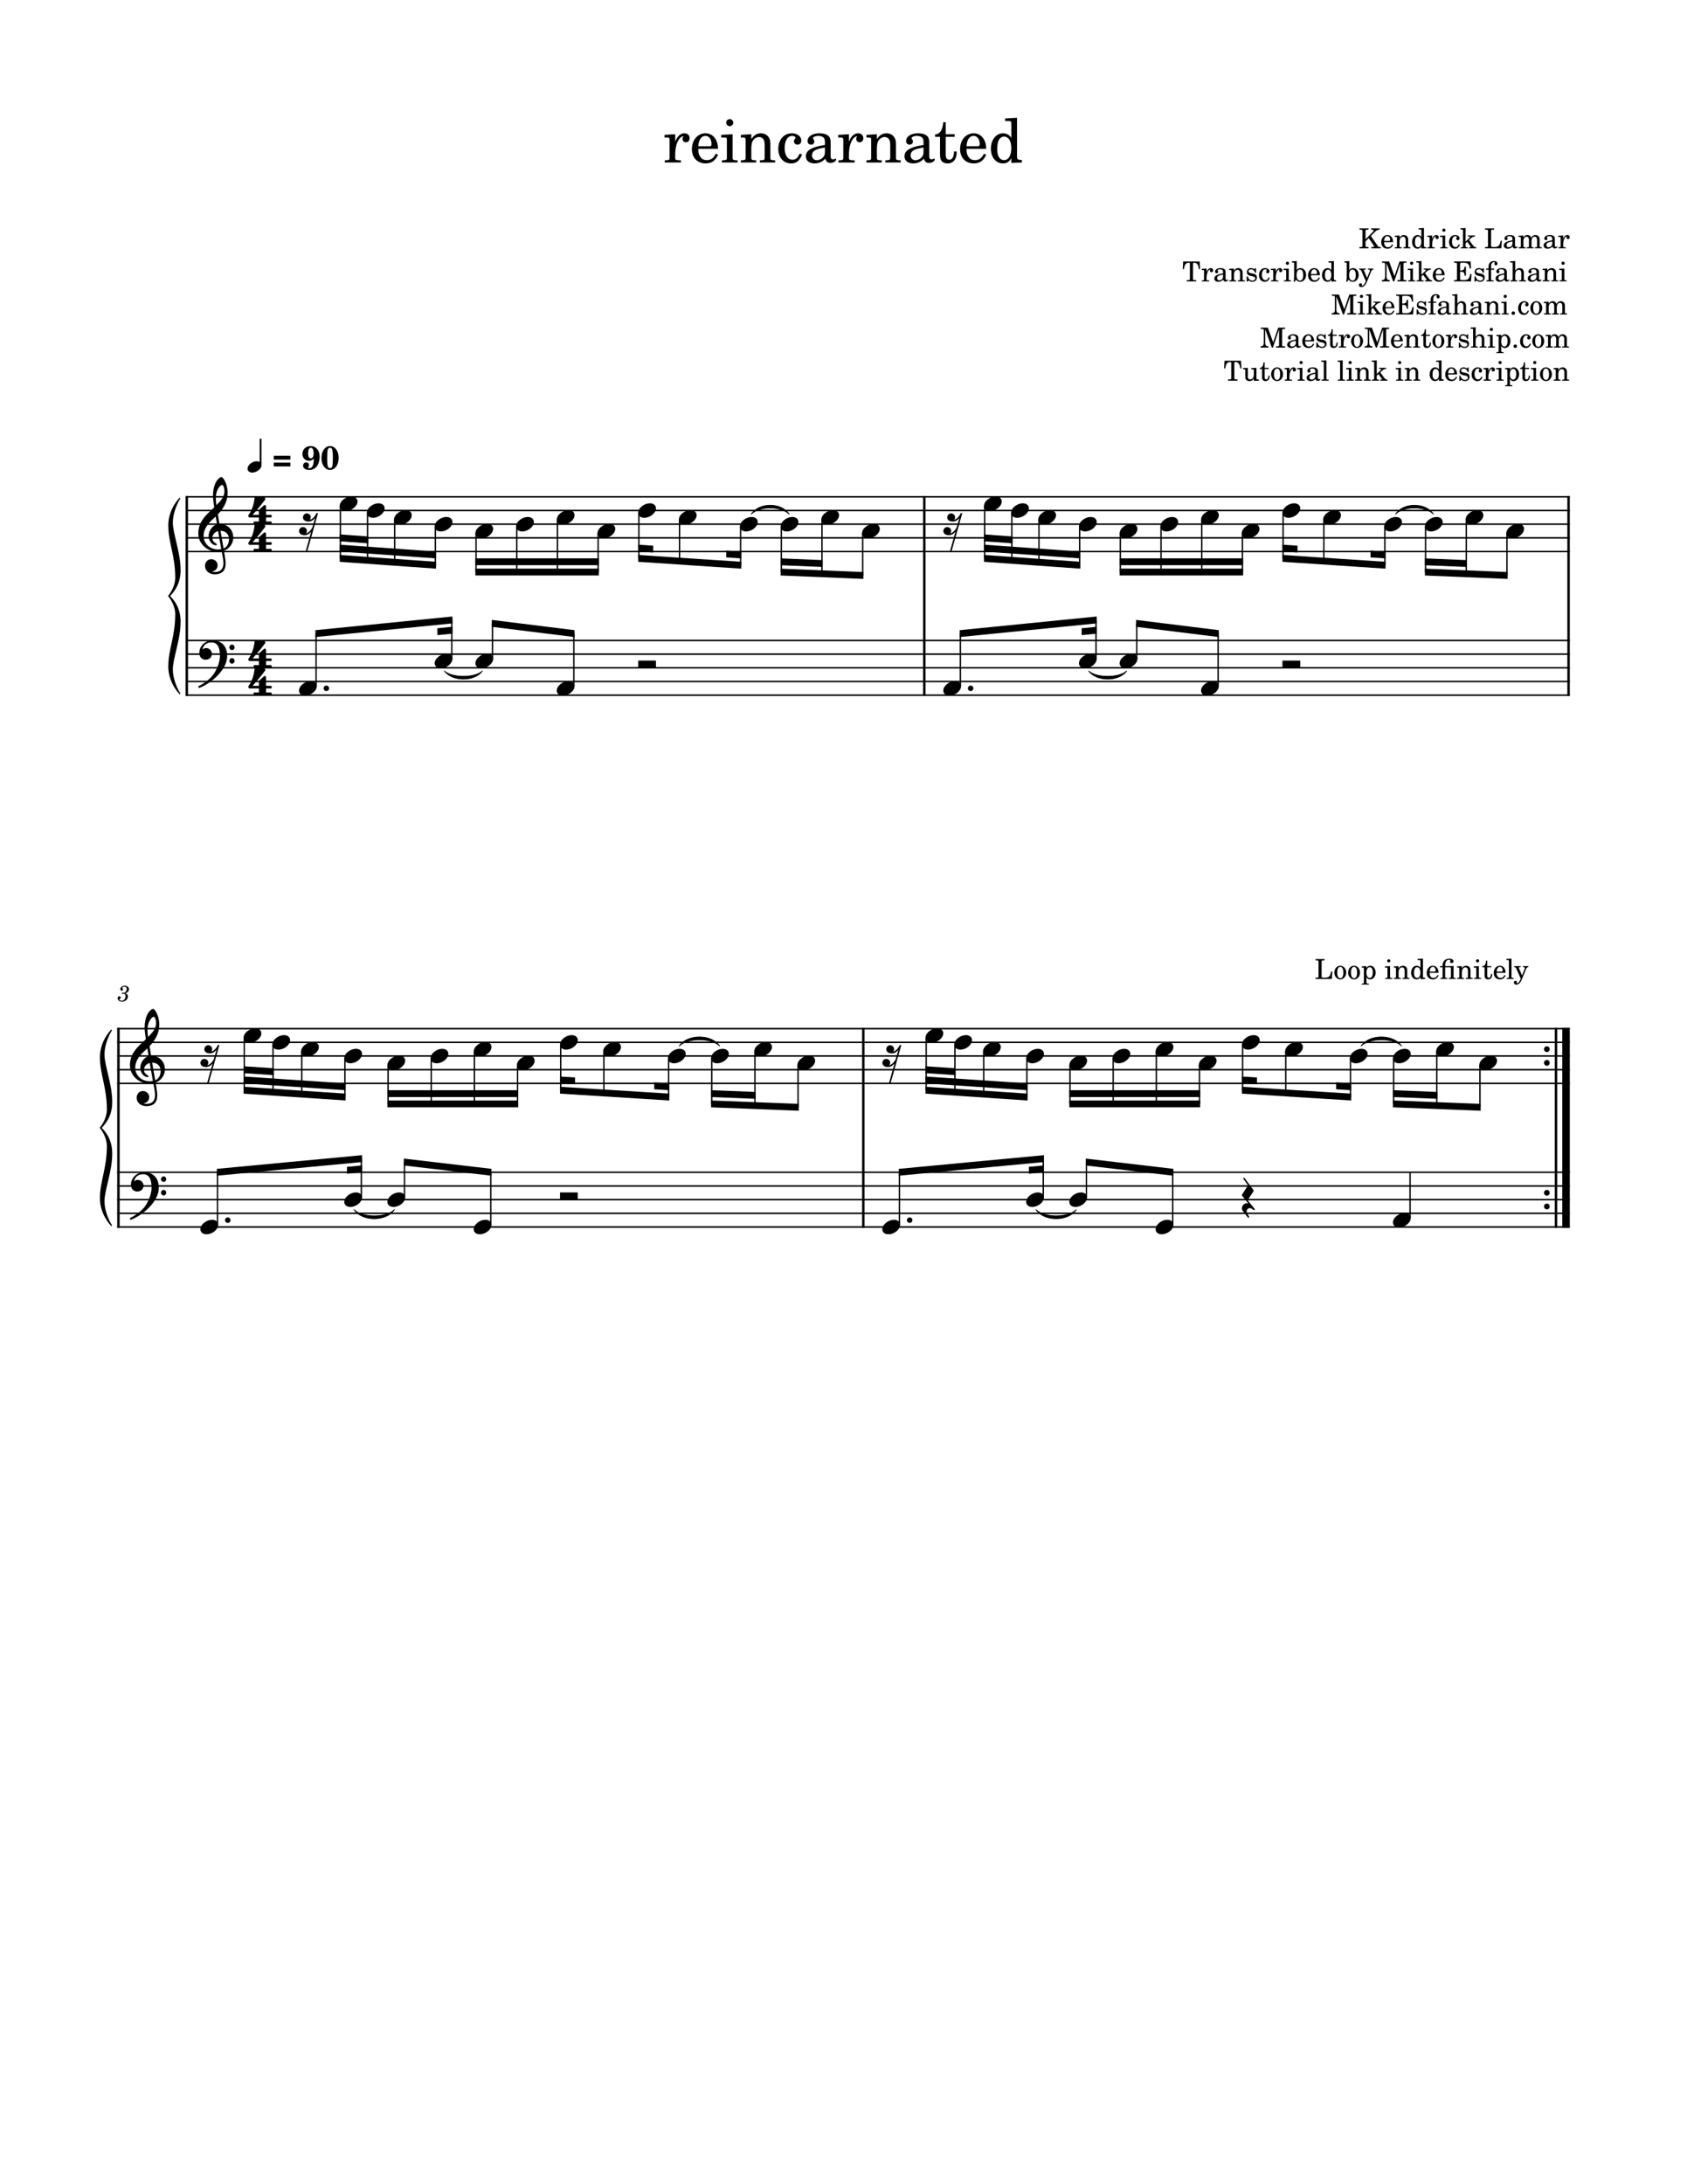 <svg width="3060" height="3960" xmlns="http://www.w3.org/2000/svg" version="1.2" baseProfile="tiny"><path fill="#fff" fill-rule="evenodd" d="M0 0h3060v3960H0V0"/><path class="StaffLines" fill="none" stroke="#000" stroke-width="2.73" stroke-linejoin="bevel" d="M336.599 900.765H2847.4M336.599 925.565H2847.4M336.599 950.365H2847.4M336.599 975.165H2847.4M336.599 999.965H2847.4M336.599 1161.16H2847.4M336.599 1185.96H2847.4M336.599 1210.76H2847.4M336.599 1235.56H2847.4M336.599 1260.36H2847.4M212.598 1864.98H2847.4M212.598 1889.78H2847.4M212.598 1914.58H2847.4M212.598 1939.38H2847.4M212.598 1964.18H2847.4M212.598 2125.38H2847.4M212.598 2150.18H2847.4M212.598 2174.98H2847.4M212.598 2199.78H2847.4M212.598 2224.58H2847.4"/><path class="Text" d="M2476.9 433.821v-13.61c0-2.547 0-2.656.34-3.094.36-.5 1.31-.656 4.16-.703h.95v-2.359h-16.45v2.359h.9c2.85.047 3.8.203 4.19.703.31.438.31.594.31 3.094v23.797c0 2.5 0 2.656-.31 3.109-.39.5-1.34.704-4.19.704h-.9v2.343h16.45v-2.343h-.95c-2.85-.063-3.75-.204-4.16-.704-.34-.453-.34-.546-.34-3.109v-6.344l5.79-5.843 8.71 12.75c.79 1.187 1 1.593 1 2.093 0 .844-.96 1.157-3.41 1.157h-1.55v2.343h17.11v-2.343h-.95c-2.85-.063-3.41-.313-4.91-2.5l-12.09-17.454 7.45-7.453c2.39-2.547 5.45-4 8.45-4v-2.359h-15.4v2.359h1.25c2.3 0 3.25.453 3.25 1.5 0 .703-1 2.094-2.45 3.594l-12.25 12.313m49.98 5.093c.05-7.5-4.2-12.797-10.3-12.797-6.4 0-11.2 5.547-11.2 13.047 0 7.047 4.55 11.75 11.3 11.75 4.79 0 8.15-2.343 10.2-7.093l-1.75-.954c-2.05 3.844-4.16 5.344-7.5 5.344-2.55 0-4.41-1.047-5.7-3.297-.89-1.5-1.3-3.25-1.25-6h16.2m-16.16-2.156c0-3.5 1.61-8.5 5.82-8.5 3 0 5 2.656 5 6.703 0 1.406-.46 1.797-2.07 1.797h-8.75m27.89-9.891l-8.65.547v2.157h1.81c1.89.046 2.14.343 2.14 2.5v14.296c-.05.75-.09 1.047-.3 1.297-.34.453-1.29.657-3.45.703h-.2v1.797h12.65v-1.797h-.2c-3.34-.109-3.8-.359-3.8-2.156v-7.39c0-2.454.35-4.704.91-5.86 1.05-2.25 3.3-3.797 5.44-3.797 1.31 0 2.81.703 3.56 1.75.75 1.094 1.09 2.594 1.09 5v10.453c-.04.75-.09 1.047-.29 1.297-.36.453-1.36.657-3.5.703h-.21v1.797h12.66v-1.797h-.2c-3.3-.109-3.75-.359-3.75-2.156v-10.047c0-3.593-.16-4.5-1.05-6.203-1.25-2.39-3.75-3.844-6.75-3.844-3.25 0-5.7 1.5-7.91 4.797v-4.047m39.55 23.641l8.7-.344v-2.156h-.9c-2.85-.141-3.1-.437-3.1-3.641v-31.062l-9.79.562v2.141h2.93c1.91.047 2.16.359 2.16 2.5v11.313c-1.84-2.563-4-3.704-6.91-3.704-5.64 0-9.93 5.454-9.93 12.641 0 7.109 4.14 12.156 9.93 12.156 3.16 0 5.32-1.343 6.91-4.343v3.937m-5.91-21.687c2.07 0 4 1.5 4.91 3.796.66 1.5.95 3.547.95 6 0 5.844-2.29 9.594-5.9 9.594-3.55 0-5.64-3.297-5.64-8.844 0-3 .29-5.25.93-6.906.86-2.25 2.71-3.64 4.75-3.64m25.5-1.954l-8.85.547v2.157h2.04c1.91.046 2.16.343 2.16 2.5v14.296c-.05.75-.1 1.047-.3 1.297-.36.453-1.36.657-3.5.703h-.2v1.797h13.34v-1.797h-.89c-3.36-.109-3.8-.359-3.8-2.156v-2.703c.05-8.391 3.05-14.797 6.94-15-.69.813-.89 1.313-.89 2.25 0 1.609 1.14 2.75 2.75 2.75 1.85 0 3.05-1.344 3.05-3.344 0-2.453-1.7-4.047-4.35-4.047-3.15 0-5.85 2.5-7.5 6.954v-6.204m21.24-12.453a2.9 2.9 0 00-2.91 2.891c0 1.609 1.3 2.906 2.86 2.906 1.64 0 2.94-1.297 2.94-2.906 0-1.594-1.3-2.891-2.89-2.891m2.34 12.453l-9.39.547v2.157h2.55c1.89.046 2.14.343 2.14 2.5v14.296c-.05.75-.09 1.047-.3 1.297-.34.453-1.29.657-3.45.703h-.34v1.797h12.95v-1.797h-.36c-3.34-.109-3.8-.359-3.8-2.156v-19.344m24.78 15.954c-1.59 3.593-3.29 5.046-5.89 5.046-4 0-6.5-3.656-6.5-9.5 0-6.109 2.46-10.109 6.14-10.109 1.5 0 2.82.703 2.82 1.5 0 .156-.07.313-.32.609-.79.954-1 1.454-1 2.297 0 1.657 1.25 2.797 3 2.797 1.82 0 3.07-1.39 3.07-3.39 0-3.407-3.36-5.954-7.82-5.954-6.5 0-11.14 5.297-11.14 12.797 0 7.094 4.25 12 10.46 12 4.43 0 7-2.047 9.14-7.343l-1.96-.75m12.21-4.75v-24.766l-9.25.562v2.141h2.39c1.9.047 2.15.359 2.15 2.5v27.906c-.04.703-.09 1-.29 1.25-.36.453-1.3.657-3.46.703h-.2v1.797h12.66v-1.797h-.21c-3.34-.109-3.79-.359-3.79-2.156v-5.047l3.04-2.906 5.96 8.359c.25.391.34.641.34.844 0 .703-.55.906-2.2.906h-.94v1.797h13.2v-1.797c-2.81-.25-3.81-.859-5.86-3.453l-7.09-9.703 2.25-2.203c2.94-2.844 5.05-3.937 8.45-4.344v-1.797h-13.15v1.797h1.54c1.6 0 2.35.297 2.35.953 0 .547-.35 1.141-1.14 1.954l-6.75 6.5m65.87-1.61H2722c-1.65 9-3.9 11.203-11.65 11.36h-2.11c-3-.11-3.75-.61-3.59-2.407v-25.203c0-2.5 0-2.656.29-3.094.41-.5 1.36-.656 4.21-.703h.9v-2.359h-16.4v2.359h.9c2.85.047 3.8.203 4.19.703.31.438.31.547.31 3.094v23.797c0 2.563 0 2.656-.31 3.109-.39.5-1.34.704-4.19.704h-.9v2.343h29.5l1.04-13.703m23.85-2.39c0-3.157-.55-4.75-2-5.954-1.64-1.359-4.1-2-7.3-2-5.64 0-9.75 2.641-9.75 6.297 0 1.844 1.16 3.047 2.91 3.047 1.59 0 2.7-1.047 2.7-2.547 0-.656-.25-1.343-.75-2.047-.31-.359-.36-.453-.36-.703 0-1 2-1.906 4.41-1.906 1.59 0 3.34.5 4.14 1.25.95.813 1.31 2 1.31 4.25v1.953c-5.2.906-6.86 1.297-9.31 2.25-4.35 1.61-6.39 3.906-6.39 7.11 0 3.593 2.79 5.843 7.25 5.843 3.45 0 6.54-1.406 8.7-3.953.8 2.547 2.05 3.547 4.39 3.547 2.25 0 4.61-1.437 4.61-2.891 0-.359-.2-.609-.5-.609-.2 0-.41.063-.75.203-.7.297-1 .36-1.41.36-1.4 0-1.9-.907-1.9-3.454v-10.046m-4.69 6.093c0 3-.16 3.703-1 5-1.25 1.844-3.5 3.094-5.7 3.094-2.3 0-3.96-1.641-3.96-3.891 0-2.109 1.05-3.609 3.25-4.656 1.55-.703 3.5-1.203 7.41-1.844v2.297m19.94-13.297l-8.89.547v2.157h2.04c1.89.046 2.14.343 2.14 2.5v14.296c-.04.75-.09 1.047-.29 1.297-.35.453-1.3.657-3.46.703h-.18v1.797h12.59v-1.797h-.2c-3.3-.109-3.75-.359-3.75-2.203v-9.25c0-4.453 2.45-7.75 5.7-7.75 2.84 0 4.3 2.047 4.3 6.094v11.156c-.05.657-.1 1-.35 1.25-.29.453-1.29.657-3.45.703h-.2v1.797h12.65v-1.797h-.2c-3.3-.109-3.75-.359-3.75-2.156v-8.844c0-5 2.25-8.203 5.75-8.203 2.86 0 4.25 2.157 4.25 6.657v10.546c-.05.704-.09 1.047-.34 1.297-.3.453-1.3.657-3.46.703h-.2v1.797h12.66v-1.797h-.21c-3.29-.109-3.75-.359-3.75-2.203v-11.343c0-3.11-.29-4.157-1.59-5.86-1.45-1.844-3.5-2.844-5.91-2.844-3.25 0-5.65 1.547-7.79 5-.86-3-3.57-5-6.91-5-3.05 0-5.25 1.454-7.2 4.594v-3.844m56.98 7.204c0-3.157-.55-4.75-2-5.954-1.64-1.359-4.09-2-7.3-2-5.64 0-9.75 2.641-9.75 6.297 0 1.844 1.16 3.047 2.91 3.047 1.59 0 2.7-1.047 2.7-2.547 0-.656-.25-1.343-.75-2.047-.31-.359-.36-.453-.36-.703 0-1 2-1.906 4.41-1.906 1.59 0 3.34.5 4.14 1.25.95.813 1.31 2 1.31 4.25v1.953c-5.2.906-6.86 1.297-9.31 2.25-4.34 1.61-6.39 3.906-6.39 7.11 0 3.593 2.8 5.843 7.25 5.843 3.45 0 6.55-1.406 8.7-3.953.8 2.547 2.05 3.547 4.39 3.547 2.25 0 4.61-1.437 4.61-2.891 0-.359-.2-.609-.5-.609-.2 0-.4.063-.75.203-.7.297-1 .36-1.4.36-1.41 0-1.91-.907-1.91-3.454v-10.046m-4.69 6.093c0 3-.15 3.703-1 5-1.25 1.844-3.5 3.094-5.7 3.094-2.3 0-3.95-1.641-3.95-3.891 0-2.109 1.04-3.609 3.25-4.656 1.54-.703 3.5-1.203 7.4-1.844v2.297m19.8-13.297l-8.86.547v2.157h2.05c1.9.046 2.15.343 2.15 2.5v14.296c-.04.75-.09 1.047-.29 1.297-.36.453-1.36.657-3.5.703h-.21v1.797h13.35v-1.797h-.89c-3.36-.109-3.8-.359-3.8-2.156v-2.703c.05-8.391 3.05-14.797 6.94-15-.69.813-.89 1.313-.89 2.25 0 1.609 1.14 2.75 2.75 2.75 1.84 0 3.04-1.344 3.04-3.344 0-2.453-1.7-4.047-4.34-4.047-3.16 0-5.86 2.5-7.5 6.954v-6.204M2176.05 474.055h-29.95l-.75 13.906h2.14c.7-5.047 2.06-11.547 8.45-11.547 1.66 0 2.36.547 2.36 1.797v25.797c0 2.563 0 2.656-.31 3.109-.39.5-1.34.704-4.19.704h-1.31v2.343h17.16v-2.343h-1.3c-2.8 0-3.75-.204-4.16-.704-.29-.453-.29-.546-.29-3.109v-25.797c0-1.25.7-1.797 2.34-1.797 6.41 0 7.7 6.547 8.41 11.547h2.15l-.75-13.906m12.55 12.812l-8.86.547v2.157h2.05c1.9.046 2.15.343 2.15 2.5v14.296c-.04.75-.09 1.047-.29 1.297-.36.453-1.36.657-3.5.703h-.21v1.797h13.35v-1.797h-.89c-3.36-.109-3.8-.359-3.8-2.156v-2.703c.05-8.391 3.05-14.797 6.94-15-.69.813-.89 1.313-.89 2.25 0 1.609 1.14 2.75 2.75 2.75 1.84 0 3.04-1.344 3.04-3.344 0-2.453-1.7-4.047-4.34-4.047-3.16 0-5.86 2.5-7.5 6.954v-6.204m34.47 7.204c0-3.157-.55-4.75-2-5.954-1.64-1.359-4.1-2-7.3-2-5.64 0-9.75 2.641-9.75 6.297 0 1.844 1.16 3.047 2.91 3.047 1.59 0 2.7-1.047 2.7-2.547 0-.656-.25-1.343-.75-2.047-.31-.359-.36-.453-.36-.703 0-1 2-1.906 4.41-1.906 1.59 0 3.34.5 4.14 1.25.95.813 1.31 2 1.31 4.25v1.953c-5.2.906-6.86 1.297-9.31 2.25-4.35 1.61-6.39 3.906-6.39 7.11 0 3.593 2.79 5.843 7.25 5.843 3.45 0 6.54-1.406 8.7-3.953.8 2.547 2.05 3.547 4.39 3.547 2.25 0 4.61-1.437 4.61-2.891 0-.359-.2-.609-.5-.609-.2 0-.41.063-.75.203-.7.297-1 .36-1.41.36-1.4 0-1.9-.907-1.9-3.454v-10.046m-4.69 6.093c0 3-.16 3.703-1 5-1.25 1.844-3.5 3.094-5.7 3.094-2.3 0-3.96-1.641-3.96-3.891 0-2.109 1.05-3.609 3.25-4.656 1.55-.703 3.5-1.203 7.41-1.844v2.297m19.89-13.297l-8.66.547v2.157h1.82c1.89.046 2.14.343 2.14 2.5v14.296c-.05.75-.1 1.047-.3 1.297-.34.453-1.3.657-3.45.703h-.21v1.797h12.66v-1.797h-.2c-3.35-.109-3.8-.359-3.8-2.156v-7.39c0-2.454.34-4.704.91-5.86 1.04-2.25 3.29-3.797 5.43-3.797 1.32 0 2.82.703 3.57 1.75.75 1.094 1.09 2.594 1.09 5v10.453c-.05.75-.09 1.047-.3 1.297-.36.453-1.36.657-3.5.703h-.2v1.797h12.66v-1.797h-.21c-3.29-.109-3.75-.359-3.75-2.156v-10.047c0-3.593-.15-4.5-1.04-6.203-1.25-2.39-3.75-3.844-6.75-3.844-3.25 0-5.71 1.5-7.91 4.797v-4.047m40.05-.546h-1.75l-1.46 1.796c-1.79-1.406-3.59-2-6.09-2-4.41 0-7.3 2.844-7.3 7.25 0 4.704 3.05 5.891 7.05 6.844l2.64.61c3.95.937 5.36 1.937 5.36 3.937 0 2.359-2.05 4-4.95 4-4.25 0-7.25-2.687-8.46-7.687h-2v9.437h1.75l1.75-2.047c2.05 1.656 4.3 2.453 6.86 2.453 4.89 0 8.14-3.047 8.14-7.703 0-2.203-.7-3.89-2.09-5.047-1.2-1.047-2.2-1.453-5.25-2.093l-2.5-.563c-2.75-.594-2.75-.594-3.66-1.094-1.09-.5-1.75-1.547-1.75-2.656 0-2.047 1.91-3.437 4.66-3.437 4.09 0 6.09 2.89 7.3 6.39h1.75v-8.39m22.98 16.5c-1.59 3.593-3.3 5.046-5.89 5.046-4 0-6.5-3.656-6.5-9.5 0-6.109 2.45-10.109 6.14-10.109 1.5 0 2.81.703 2.81 1.5 0 .156-.06.313-.31.609-.8.954-1 1.454-1 2.297 0 1.657 1.25 2.797 3 2.797 1.81 0 3.06-1.39 3.06-3.39 0-3.407-3.36-5.954-7.81-5.954-6.5 0-11.14 5.297-11.14 12.797 0 7.094 4.25 12 10.45 12 4.44 0 7-2.047 9.14-7.343l-1.95-.75m12.75-15.954l-8.86.547v2.157h2.05c1.91.046 2.16.343 2.16 2.5v14.296c-.05.75-.1 1.047-.3 1.297-.36.453-1.36.657-3.5.703h-.2v1.797h13.34v-1.797h-.89c-3.36-.109-3.8-.359-3.8-2.156v-2.703c.05-8.391 3.05-14.797 6.94-15-.69.813-.89 1.313-.89 2.25 0 1.609 1.14 2.75 2.75 2.75 1.84 0 3.05-1.344 3.05-3.344 0-2.453-1.71-4.047-4.35-4.047-3.15 0-5.86 2.5-7.5 6.954v-6.204m21.24-12.453a2.9 2.9 0 00-2.91 2.891c0 1.609 1.3 2.906 2.86 2.906 1.64 0 2.94-1.297 2.94-2.906 0-1.594-1.3-2.891-2.89-2.891m2.34 12.453l-9.39.547v2.157h2.55c1.89.046 2.14.343 2.14 2.5v14.296c-.05.75-.1 1.047-.3 1.297-.34.453-1.3.657-3.45.703h-.35v1.797h12.96v-1.797h-.36c-3.35-.109-3.8-.359-3.8-2.156v-19.344m14.44-13.562l-8.6.562v2.141h1.75c1.89.047 2.14.359 2.14 2.5v19.453c0 6.953-.29 10.75-.89 12.906h1.89l2.46-3.906c2.04 2.703 4.4 3.953 7.5 3.953 6.2 0 10.75-5.297 10.75-12.547 0-7.203-4.21-12.25-10.21-12.25-3.04 0-4.89 1.047-6.79 3.891v-16.703m5.9 15.359c3.75 0 5.85 3.657 5.85 10.203 0 6.344-2.05 9.891-5.71 9.891-3.95 0-6.29-3.641-6.29-9.797 0-6.703 2.15-10.297 6.15-10.297m36.14 10.25c.05-7.5-4.2-12.797-10.29-12.797-6.41 0-11.21 5.547-11.21 13.047 0 7.047 4.55 11.75 11.3 11.75 4.8 0 8.16-2.343 10.2-7.093l-1.75-.954c-2.04 3.844-4.15 5.344-7.5 5.344-2.54 0-4.4-1.047-5.7-3.297-.89-1.5-1.3-3.25-1.25-6h16.2m-16.15-2.156c0-3.5 1.61-8.5 5.81-8.5 3 0 5 2.656 5 6.703 0 1.406-.45 1.797-2.06 1.797h-8.75m36.89 13.75l8.7-.344v-2.156h-.9c-2.85-.141-3.1-.437-3.1-3.641v-31.062l-9.8.562v2.141h2.94c1.91.047 2.16.359 2.16 2.5v11.313c-1.85-2.563-4-3.704-6.91-3.704-5.64 0-9.94 5.454-9.94 12.641 0 7.109 4.15 12.156 9.94 12.156 3.16 0 5.31-1.343 6.91-4.343v3.937m-5.91-21.687c2.06 0 4 1.5 4.91 3.796.65 1.5.95 3.547.95 6 0 5.844-2.3 9.594-5.9 9.594-3.55 0-5.65-3.297-5.65-8.844 0-3 .3-5.25.94-6.906.86-2.25 2.71-3.64 4.75-3.64m38.49-15.516l-8.6.562v2.141h1.75c1.89.047 2.14.359 2.14 2.5v19.453c0 6.953-.29 10.75-.89 12.906h1.89l2.46-3.906c2.04 2.703 4.4 3.953 7.5 3.953 6.2 0 10.75-5.297 10.75-12.547 0-7.203-4.21-12.25-10.21-12.25-3.04 0-4.89 1.047-6.79 3.891v-16.703m5.9 15.359c3.75 0 5.85 3.657 5.85 10.203 0 6.344-2.05 9.891-5.71 9.891-3.95 0-6.29-3.641-6.29-9.797 0-6.703 2.15-10.297 6.15-10.297m26.39 15.157l-5.5-12.86c-.2-.5-.29-.75-.29-1 0-.953.59-1.297 2.29-1.297h1.05v-1.797h-11.89v1.797h.55c1.7.047 2.34.547 3.39 2.703l8.15 18.454-.84 1.75c-1.81 3.796-4.16 6.437-5.75 6.437-.45 0-.81-.187-.81-.5 0-.094.06-.25.11-.437.14-.454.25-.907.25-1.313 0-1.297-1.05-2.25-2.55-2.25-1.75 0-3 1.313-3 3.109 0 2.25 1.89 3.844 4.55 3.844 2.64 0 4.89-1.297 6.89-4 1.56-2.047 2.56-4.14 4.75-9.594l5.7-14.156c1.16-2.89 2.25-4 4.2-4.047h.3v-1.797h-10v1.797h.8c1.9 0 2.7.547 2.7 1.844 0 .563-.14 1.156-.5 2l-4.55 11.313m40.08-29.766h-12.89v2.359h.95c2.85.047 3.8.203 4.14.703.36.438.36.5.36 3.094v19.156c0 6.797-.95 8.204-5.81 8.454v2.343h14.25v-2.343c-4.8-.25-5.75-1.657-5.75-8.454v-22.109l11.91 32.906h2l11.15-32.906v26.75c0 2.563 0 2.656-.29 3.156-.41.5-1.36.657-4.21.657h-.9v2.343h16.4v-2.343h-.9c-2.85 0-3.8-.157-4.21-.657-.29-.5-.29-.547-.29-3.156v-23.797c0-2.547 0-2.656.29-3.094.41-.5 1.36-.656 4.21-.703h.9v-2.359h-12.54l-9.16 26.656-9.61-26.656m40.8.359a2.9 2.9 0 00-2.91 2.891c0 1.609 1.3 2.906 2.86 2.906 1.64 0 2.94-1.297 2.94-2.906 0-1.594-1.3-2.891-2.89-2.891m2.34 12.453l-9.39.547v2.157h2.55c1.89.046 2.14.343 2.14 2.5v14.296c-.05.75-.09 1.047-.3 1.297-.34.453-1.29.657-3.45.703h-.34v1.797h12.95v-1.797h-.36c-3.34-.109-3.8-.359-3.8-2.156v-19.344m15.39 11.204v-24.766l-9.25.562v2.141h2.39c1.91.047 2.16.359 2.16 2.5v27.906c-.05.703-.09 1-.3 1.25-.36.453-1.29.657-3.45.703h-.2v1.797h12.65v-1.797h-.2c-3.34-.109-3.8-.359-3.8-2.156v-5.047l3.05-2.906 5.95 8.359c.25.391.35.641.35.844 0 .703-.55.906-2.21.906h-.93v1.797h13.2v-1.797c-2.81-.25-3.81-.859-5.86-3.453l-7.09-9.703 2.25-2.203c2.93-2.844 5.04-3.937 8.45-4.344v-1.797h-13.16v1.797h1.55c1.59 0 2.34.297 2.34.953 0 .547-.34 1.141-1.14 1.954l-6.75 6.5m42.03.843c.05-7.5-4.2-12.797-10.29-12.797-6.41 0-11.21 5.547-11.21 13.047 0 7.047 4.55 11.75 11.3 11.75 4.8 0 8.16-2.343 10.2-7.093l-1.75-.954c-2.04 3.844-4.15 5.344-7.5 5.344-2.54 0-4.4-1.047-5.7-3.297-.89-1.5-1.3-3.25-1.25-6h16.2m-16.15-2.156c0-3.5 1.61-8.5 5.81-8.5 3 0 5 2.656 5 6.703 0 1.406-.45 1.797-2.06 1.797h-8.75m63.28-22.703h-30.05v2.359h.89c2.86.047 3.82.203 4.21.703.29.438.29.547.29 3.094v23.797c0 2.563 0 2.656-.29 3.109-.39.5-1.35.704-4.21.704h-.89v2.343h30.71l1-13.343h-2.21c-1.9 8.89-3.95 10.796-11.61 11h-3.29c-3-.11-3.75-.61-3.6-2.407v-12.75h1c5.14-.203 7 1.657 7.21 7.203h2.34v-16.406h-2.34c-.32 4.906-2.25 6.86-7 6.86h-1.21v-11.407c-.04-2.109.46-2.453 3.14-2.5h2.61c8.21-.047 10.25 1.75 11.85 10.407h2.15l-.7-12.766m24.09 12.266h-1.75l-1.45 1.796c-1.8-1.406-3.59-2-6.09-2-4.41 0-7.3 2.844-7.3 7.25 0 4.704 3.05 5.891 7.05 6.844l2.64.61c3.95.937 5.36 1.937 5.36 3.937 0 2.359-2.05 4-4.96 4-4.25 0-7.25-2.687-8.45-7.687h-2v9.437h1.75l1.75-2.047c2.05 1.656 4.3 2.453 6.86 2.453 4.89 0 8.14-3.047 8.14-7.703 0-2.203-.7-3.89-2.09-5.047-1.21-1.047-2.21-1.453-5.25-2.093l-2.5-.563c-2.75-.594-2.75-.594-3.66-1.094-1.09-.5-1.75-1.547-1.75-2.656 0-2.047 1.91-3.437 4.66-3.437 4.09 0 6.09 2.89 7.29 6.39h1.75v-8.39m13.1.546v-2.859c0-2.5.15-4.141.54-5.141.82-2.203 2.57-3.562 4.57-3.562 1.04 0 1.68.312 1.68.859 0 .203 0 .25-.29.641-.3.453-.46 1.062-.46 1.609 0 1.5 1.21 2.641 2.75 2.641 1.66 0 2.82-1.25 2.82-3.047 0-2.891-2.5-4.703-6.57-4.703-3.43 0-6 1.203-7.75 3.703-1.5 2.109-2 4.25-2 8.313v1.546h-4.39v2.141h4.39v17.359c-.04.704-.09 1-.29 1.297-.35.453-1.3.657-3.46.703h-.18v1.797h13.34v-1.797h-.91c-3.34-.109-3.79-.359-3.79-2.156v-17.203h5.5v-2.141h-5.5m28.53 7.204c0-3.157-.55-4.75-2-5.954-1.64-1.359-4.1-2-7.3-2-5.64 0-9.75 2.641-9.75 6.297 0 1.844 1.16 3.047 2.91 3.047 1.59 0 2.7-1.047 2.7-2.547 0-.656-.25-1.343-.75-2.047-.31-.359-.36-.453-.36-.703 0-1 2-1.906 4.41-1.906 1.59 0 3.34.5 4.14 1.25.95.813 1.31 2 1.31 4.25v1.953c-5.2.906-6.86 1.297-9.31 2.25-4.35 1.61-6.39 3.906-6.39 7.11 0 3.593 2.79 5.843 7.25 5.843 3.45 0 6.54-1.406 8.7-3.953.8 2.547 2.05 3.547 4.39 3.547 2.25 0 4.61-1.437 4.61-2.891 0-.359-.2-.609-.5-.609-.2 0-.41.063-.75.203-.7.297-1 .36-1.41.36-1.4 0-1.9-.907-1.9-3.454v-10.046m-4.69 6.093c0 3-.16 3.703-1 5-1.25 1.844-3.5 3.094-5.7 3.094-2.3 0-3.96-1.641-3.96-3.891 0-2.109 1.05-3.609 3.25-4.656 1.55-.703 3.5-1.203 7.41-1.844v2.297m19.89-26.859l-9.25.562v2.141h2.41c1.89.047 2.14.359 2.14 2.5v27.906c-.05.703-.1 1-.3 1.25-.34.453-1.3.657-3.45.703h-.21v1.797h12.66v-1.797h-.2c-3.35-.109-3.8-.359-3.8-2.156v-7.39c0-2.454.34-4.704.91-5.86 1.09-2.25 3.29-3.797 5.43-3.797 1.32 0 2.82.75 3.5 1.75.82 1.094 1.16 2.594 1.16 5.047v10.453c-.05.703-.09 1-.3 1.25-.36.453-1.36.657-3.5.703h-.2v1.797h12.66v-1.797h-.21c-3.29-.109-3.75-.359-3.75-2.156v-10.047c0-3.593-.15-4.5-1.04-6.203-1.25-2.453-3.75-3.844-6.75-3.844-3.25 0-5.66 1.454-7.91 4.797v-17.609m43.14 20.766c0-3.157-.55-4.75-2-5.954-1.64-1.359-4.09-2-7.3-2-5.64 0-9.75 2.641-9.75 6.297 0 1.844 1.16 3.047 2.91 3.047 1.59 0 2.7-1.047 2.7-2.547 0-.656-.25-1.343-.75-2.047-.31-.359-.36-.453-.36-.703 0-1 2-1.906 4.41-1.906 1.59 0 3.34.5 4.14 1.25.95.813 1.31 2 1.31 4.25v1.953c-5.2.906-6.86 1.297-9.31 2.25-4.34 1.61-6.39 3.906-6.39 7.11 0 3.593 2.8 5.843 7.25 5.843 3.45 0 6.55-1.406 8.7-3.953.8 2.547 2.05 3.547 4.39 3.547 2.25 0 4.61-1.437 4.61-2.891 0-.359-.2-.609-.5-.609-.2 0-.4.063-.75.203-.7.297-1 .36-1.4.36-1.41 0-1.91-.907-1.91-3.454v-10.046m-4.69 6.093c0 3-.15 3.703-1 5-1.25 1.844-3.5 3.094-5.7 3.094-2.3 0-3.95-1.641-3.95-3.891 0-2.109 1.04-3.609 3.25-4.656 1.54-.703 3.5-1.203 7.4-1.844v2.297m19.89-13.297l-8.65.547v2.157h1.81c1.89.046 2.14.343 2.14 2.5v14.296c-.05.75-.09 1.047-.3 1.297-.34.453-1.29.657-3.45.703h-.2v1.797h12.65v-1.797h-.2c-3.34-.109-3.8-.359-3.8-2.156v-7.39c0-2.454.35-4.704.91-5.86 1.05-2.25 3.3-3.797 5.44-3.797 1.31 0 2.81.703 3.56 1.75.75 1.094 1.09 2.594 1.09 5v10.453c-.04.75-.09 1.047-.29 1.297-.36.453-1.36.657-3.5.703h-.21v1.797h12.66v-1.797h-.2c-3.3-.109-3.75-.359-3.75-2.156v-10.047c0-3.593-.16-4.5-1.05-6.203-1.25-2.39-3.75-3.844-6.75-3.844-3.25 0-5.7 1.5-7.91 4.797v-4.047m28.5-12.453c-1.6 0-2.9 1.297-2.9 2.891 0 1.609 1.3 2.906 2.86 2.906 1.64 0 2.94-1.297 2.94-2.906 0-1.594-1.3-2.891-2.9-2.891m2.35 12.453l-9.39.547v2.157h2.54c1.9.046 2.15.343 2.15 2.5v14.296c-.05.75-.1 1.047-.3 1.297-.35.453-1.3.657-3.45.703h-.35v1.797h12.95v-1.797h-.35c-3.35-.109-3.8-.359-3.8-2.156v-19.344M2428.74 534.055h-12.89v2.359h.95c2.85.047 3.8.203 4.14.703.36.438.36.5.36 3.094v19.156c0 6.797-.95 8.204-5.81 8.454v2.343h14.25v-2.343c-4.8-.25-5.75-1.657-5.75-8.454v-22.109l11.91 32.906h2l11.15-32.906v26.75c0 2.563 0 2.656-.3 3.156-.4.5-1.35.657-4.2.657h-.9v2.343h16.4v-2.343h-.9c-2.85 0-3.8-.157-4.21-.657-.29-.5-.29-.547-.29-3.156v-23.797c0-2.547 0-2.656.29-3.094.41-.5 1.36-.656 4.21-.703h.9v-2.359h-12.55l-9.15 26.656-9.61-26.656m40.8.359a2.9 2.9 0 00-2.91 2.891c0 1.609 1.3 2.906 2.86 2.906 1.64 0 2.94-1.297 2.94-2.906 0-1.594-1.3-2.891-2.89-2.891m2.34 12.453l-9.39.547v2.157h2.55c1.89.046 2.14.343 2.14 2.5v14.296c-.05.75-.1 1.047-.3 1.297-.34.453-1.3.657-3.45.703h-.35v1.797h12.96v-1.797h-.36c-3.35-.109-3.8-.359-3.8-2.156v-19.344m15.39 11.204v-24.766l-9.25.562v2.141h2.39c1.91.047 2.16.359 2.16 2.5v27.906c-.05.703-.1 1-.3 1.25-.36.453-1.3.657-3.45.703h-.21v1.797h12.66v-1.797h-.2c-3.35-.109-3.8-.359-3.8-2.156v-5.047l3.05-2.906 5.95 8.359c.25.391.34.641.34.844 0 .703-.54.906-2.2.906h-.94v1.797h13.21v-1.797c-2.82-.25-3.82-.859-5.86-3.453l-7.1-9.703 2.25-2.203c2.94-2.844 5.05-3.937 8.46-4.344v-1.797h-13.16v1.797h1.55c1.59 0 2.34.297 2.34.953 0 .547-.34 1.141-1.14 1.954l-6.75 6.5m42.03.843c.05-7.5-4.2-12.797-10.3-12.797-6.4 0-11.2 5.547-11.2 13.047 0 7.047 4.55 11.75 11.3 11.75 4.8 0 8.15-2.343 10.2-7.093l-1.75-.954c-2.05 3.844-4.15 5.344-7.5 5.344-2.55 0-4.4-1.047-5.7-3.297-.89-1.5-1.3-3.25-1.25-6h16.2m-16.15-2.156c0-3.5 1.6-8.5 5.81-8.5 3 0 5 2.656 5 6.703 0 1.406-.46 1.797-2.06 1.797h-8.75m49.39-22.703h-30.05v2.359h.89c2.86.047 3.81.203 4.2.703.3.438.3.547.3 3.094v23.797c0 2.563 0 2.656-.3 3.109-.39.5-1.34.704-4.2.704h-.89v2.343h30.7l1-13.343h-2.2c-1.91 8.89-3.95 10.796-11.61 11h-3.3c-3-.11-3.75-.61-3.59-2.407v-12.75h1c5.14-.203 7 1.657 7.2 7.203h2.35v-16.406h-2.35c-.31 4.906-2.25 6.86-7 6.86h-1.2v-11.407c-.05-2.109.45-2.453 3.14-2.5h2.61c8.2-.047 10.25 1.75 11.84 10.407h2.16l-.7-12.766m24.09 12.266h-1.75l-1.45 1.796c-1.8-1.406-3.6-2-6.1-2-4.4 0-7.29 2.844-7.29 7.25 0 4.704 3.04 5.891 7.04 6.844l2.64.61c3.96.937 5.36 1.937 5.36 3.937 0 2.359-2.04 4-4.95 4-4.25 0-7.25-2.687-8.45-7.687h-2v9.437h1.75l1.75-2.047c2.04 1.656 4.29 2.453 6.86 2.453 4.89 0 8.14-3.047 8.14-7.703 0-2.203-.71-3.89-2.1-5.047-1.2-1.047-2.2-1.453-5.25-2.093l-2.5-.563c-2.75-.594-2.75-.594-3.65-1.094-1.1-.5-1.75-1.547-1.75-2.656 0-2.047 1.9-3.437 4.65-3.437 4.1 0 6.1 2.89 7.3 6.39h1.75v-8.39m13.09.546v-2.859c0-2.5.16-4.141.55-5.141.81-2.203 2.56-3.562 4.56-3.562 1.05 0 1.69.312 1.69.859 0 .203 0 .25-.3.641-.29.453-.45 1.062-.45 1.609 0 1.5 1.2 2.641 2.75 2.641 1.66 0 2.81-1.25 2.81-3.047 0-2.891-2.5-4.703-6.56-4.703-3.44 0-6 1.203-7.75 3.703-1.5 2.109-2 4.25-2 8.313v1.546h-4.39v2.141h4.39v17.359c-.05.704-.09 1-.3 1.297-.34.453-1.29.657-3.45.703h-.19v1.797h13.35v-1.797h-.91c-3.34-.109-3.8-.359-3.8-2.156v-17.203h5.5v-2.141h-5.5m28.53 7.204c0-3.157-.54-4.75-2-5.954-1.64-1.359-4.09-2-7.29-2-5.64 0-9.75 2.641-9.75 6.297 0 1.844 1.15 3.047 2.9 3.047 1.6 0 2.71-1.047 2.71-2.547 0-.656-.25-1.343-.75-2.047-.32-.359-.36-.453-.36-.703 0-1 2-1.906 4.4-1.906 1.6 0 3.35.5 4.14 1.25.96.813 1.32 2 1.32 4.25v1.953c-5.21.906-6.86 1.297-9.32 2.25-4.34 1.61-6.39 3.906-6.39 7.11 0 3.593 2.8 5.843 7.25 5.843 3.46 0 6.55-1.406 8.71-3.953.79 2.547 2.04 3.547 4.39 3.547 2.25 0 4.61-1.437 4.61-2.891 0-.359-.21-.609-.5-.609-.21 0-.41.063-.75.203-.71.297-1 .36-1.41.36-1.41 0-1.91-.907-1.91-3.454v-10.046m-4.68 6.093c0 3-.16 3.703-1 5-1.25 1.844-3.5 3.094-5.71 3.094-2.29 0-3.95-1.641-3.95-3.891 0-2.109 1.05-3.609 3.25-4.656 1.55-.703 3.5-1.203 7.41-1.844v2.297m19.89-26.859l-9.25.562v2.141h2.4c1.89.047 2.14.359 2.14 2.5v27.906c-.04.703-.09 1-.29 1.25-.35.453-1.3.657-3.46.703h-.2v1.797h12.66v-1.797h-.21c-3.34-.109-3.79-.359-3.79-2.156v-7.39c0-2.454.34-4.704.9-5.86 1.1-2.25 3.3-3.797 5.44-3.797 1.31 0 2.81.75 3.5 1.75.81 1.094 1.16 2.594 1.16 5.047v10.453c-.05.703-.1 1-.3 1.25-.36.453-1.36.657-3.5.703h-.2v1.797h12.65v-1.797h-.2c-3.3-.109-3.75-.359-3.75-2.156v-10.047c0-3.593-.16-4.5-1.05-6.203-1.25-2.453-3.75-3.844-6.75-3.844-3.25 0-5.65 1.454-7.9 4.797v-17.609m43.14 20.766c0-3.157-.55-4.75-2-5.954-1.64-1.359-4.1-2-7.3-2-5.64 0-9.75 2.641-9.75 6.297 0 1.844 1.16 3.047 2.91 3.047 1.59 0 2.7-1.047 2.7-2.547 0-.656-.25-1.343-.75-2.047-.31-.359-.36-.453-.36-.703 0-1 2-1.906 4.41-1.906 1.59 0 3.34.5 4.14 1.25.95.813 1.31 2 1.31 4.25v1.953c-5.2.906-6.86 1.297-9.31 2.25-4.35 1.61-6.39 3.906-6.39 7.11 0 3.593 2.79 5.843 7.25 5.843 3.45 0 6.54-1.406 8.7-3.953.8 2.547 2.05 3.547 4.39 3.547 2.25 0 4.61-1.437 4.61-2.891 0-.359-.2-.609-.5-.609-.2 0-.41.063-.75.203-.7.297-1 .36-1.41.36-1.4 0-1.9-.907-1.9-3.454v-10.046m-4.69 6.093c0 3-.16 3.703-1 5-1.25 1.844-3.5 3.094-5.7 3.094-2.3 0-3.96-1.641-3.96-3.891 0-2.109 1.05-3.609 3.25-4.656 1.55-.703 3.5-1.203 7.41-1.844v2.297m19.89-13.297l-8.65.547v2.157h1.81c1.89.046 2.14.343 2.14 2.5v14.296c-.05.75-.1 1.047-.3 1.297-.34.453-1.3.657-3.45.703h-.2v1.797h12.65v-1.797h-.2c-3.35-.109-3.8-.359-3.8-2.156v-7.39c0-2.454.35-4.704.91-5.86 1.04-2.25 3.29-3.797 5.44-3.797 1.31 0 2.81.703 3.56 1.75.75 1.094 1.09 2.594 1.09 5v10.453c-.05.75-.09 1.047-.3 1.297-.35.453-1.35.657-3.5.703h-.2v1.797h12.66v-1.797h-.21c-3.29-.109-3.75-.359-3.75-2.156v-10.047c0-3.593-.15-4.5-1.04-6.203-1.25-2.39-3.75-3.844-6.75-3.844-3.25 0-5.71 1.5-7.91 4.797v-4.047m28.5-12.453c-1.61 0-2.9 1.297-2.9 2.891 0 1.609 1.29 2.906 2.85 2.906 1.65 0 2.94-1.297 2.94-2.906a2.89 2.89 0 00-2.89-2.891m2.35 12.453l-9.4.547v2.157h2.55c1.89.046 2.14.343 2.14 2.5v14.296c-.04.75-.09 1.047-.29 1.297-.35.453-1.3.657-3.46.703h-.34v1.797h12.95v-1.797h-.36c-3.34-.109-3.79-.359-3.79-2.156v-19.344m12.28 17.75c-1.75 0-3.14 1.391-3.14 3.094 0 1.75 1.39 3.156 3.09 3.156a3.15 3.15 0 003.16-3.156c0-1.703-1.41-3.094-3.11-3.094m26.39-1.796c-1.6 3.593-3.3 5.046-5.89 5.046-4 0-6.5-3.656-6.5-9.5 0-6.109 2.45-10.109 6.14-10.109 1.5 0 2.81.703 2.81 1.5 0 .156-.06.313-.31.609-.8.954-1 1.454-1 2.297 0 1.657 1.25 2.797 3 2.797 1.81 0 3.06-1.39 3.06-3.39 0-3.407-3.36-5.954-7.81-5.954-6.5 0-11.14 5.297-11.14 12.797 0 7.094 4.25 12 10.45 12 4.44 0 7-2.047 9.14-7.343l-1.95-.75m15.39-16.704c-6.14 0-10.89 5.454-10.89 12.454 0 6.843 4.79 12.343 10.79 12.343 6 0 10.8-5.5 10.8-12.406 0-6.844-4.8-12.391-10.7-12.391m0 2.141c3.5 0 5.45 3.656 5.45 10.25 0 6.656-1.95 10.25-5.55 10.25-3.59 0-5.54-3.594-5.54-10.187 0-6.813 1.89-10.313 5.64-10.313m22.44-1.391l-8.9.547v2.157h2.05c1.89.046 2.14.343 2.14 2.5v14.296c-.04.75-.09 1.047-.29 1.297-.35.453-1.3.657-3.46.703h-.19v1.797h12.6v-1.797h-.2c-3.3-.109-3.75-.359-3.75-2.203v-9.25c0-4.453 2.45-7.75 5.7-7.75 2.84 0 4.3 2.047 4.3 6.094v11.156c-.05.657-.1 1-.35 1.25-.3.453-1.3.657-3.45.703h-.2v1.797h12.65v-1.797h-.2c-3.3-.109-3.75-.359-3.75-2.156v-8.844c0-5 2.25-8.203 5.75-8.203 2.86 0 4.25 2.157 4.25 6.657v10.546c-.05.704-.1 1.047-.35 1.297-.29.453-1.29.657-3.45.703h-.2v1.797h12.65v-1.797h-.2c-3.3-.109-3.75-.359-3.75-2.203v-11.343c0-3.11-.3-4.157-1.59-5.86-1.46-1.844-3.5-2.844-5.91-2.844-3.25 0-5.65 1.547-7.8 5-.85-3-3.56-5-6.9-5-3.05 0-5.25 1.454-7.2 4.594v-3.844M2299.74 594.055h-12.89v2.359h.95c2.85.047 3.8.203 4.14.703.36.438.36.5.36 3.094v19.156c0 6.797-.95 8.204-5.81 8.454v2.343h14.25v-2.343c-4.8-.25-5.75-1.657-5.75-8.454v-22.109l11.91 32.906h2l11.15-32.906v26.75c0 2.563 0 2.656-.3 3.156-.4.5-1.35.657-4.2.657h-.9v2.343h16.4v-2.343h-.9c-2.85 0-3.8-.157-4.21-.657-.29-.5-.29-.547-.29-3.156v-23.797c0-2.547 0-2.656.29-3.094.41-.5 1.36-.656 4.21-.703h.9v-2.359h-12.55l-9.15 26.656-9.61-26.656m55.44 20.016c0-3.157-.55-4.75-2-5.954-1.64-1.359-4.1-2-7.3-2-5.64 0-9.75 2.641-9.75 6.297 0 1.844 1.16 3.047 2.91 3.047 1.59 0 2.7-1.047 2.7-2.547 0-.656-.25-1.343-.75-2.047-.31-.359-.36-.453-.36-.703 0-1 2-1.906 4.41-1.906 1.59 0 3.34.5 4.14 1.25.95.813 1.31 2 1.31 4.25v1.953c-5.2.906-6.86 1.297-9.31 2.25-4.35 1.61-6.39 3.906-6.39 7.11 0 3.593 2.79 5.843 7.25 5.843 3.45 0 6.54-1.406 8.7-3.953.8 2.547 2.05 3.547 4.39 3.547 2.25 0 4.61-1.437 4.61-2.891 0-.359-.2-.609-.5-.609-.2 0-.41.063-.75.203-.7.297-1 .36-1.41.36-1.4 0-1.9-.907-1.9-3.454v-10.046m-4.69 6.093c0 3-.16 3.703-1 5-1.25 1.844-3.5 3.094-5.7 3.094-2.3 0-3.96-1.641-3.96-3.891 0-2.109 1.05-3.609 3.25-4.656 1.55-.703 3.5-1.203 7.41-1.844v2.297m33.14-1.25c.05-7.5-4.2-12.797-10.3-12.797-6.4 0-11.2 5.547-11.2 13.047 0 7.047 4.55 11.75 11.3 11.75 4.79 0 8.15-2.343 10.2-7.093l-1.75-.954c-2.05 3.844-4.16 5.344-7.5 5.344-2.55 0-4.41-1.047-5.7-3.297-.89-1.5-1.3-3.25-1.25-6h16.2m-16.16-2.156c0-3.5 1.61-8.5 5.82-8.5 3 0 5 2.656 5 6.703 0 1.406-.46 1.797-2.07 1.797h-8.75m37.19-10.437h-1.75l-1.45 1.796c-1.8-1.406-3.6-2-6.1-2-4.4 0-7.29 2.844-7.29 7.25 0 4.704 3.04 5.891 7.04 6.844l2.64.61c3.96.937 5.36 1.937 5.36 3.937 0 2.359-2.04 4-4.95 4-4.25 0-7.25-2.687-8.45-7.687h-2v9.437h1.75l1.75-2.047c2.04 1.656 4.29 2.453 6.86 2.453 4.89 0 8.14-3.047 8.14-7.703 0-2.203-.71-3.89-2.1-5.047-1.2-1.047-2.2-1.453-5.25-2.093l-2.5-.563c-2.75-.594-2.75-.594-3.65-1.094-1.1-.5-1.75-1.547-1.75-2.656 0-2.047 1.9-3.437 4.65-3.437 4.1 0 6.1 2.89 7.3 6.39h1.75v-8.39m12.75.546v-9.906h-2.05c-.5 6.5-2.7 9.797-6.75 10.11v1.937h4.1v12.75c0 3.5.09 4.75.59 5.906.81 2.094 2.81 3.25 5.7 3.25 4.5 0 7.41-3.406 7.41-8.703 0-.297 0-.64-.05-1.14h-2.11c-.14 4.5-1.45 6.796-3.89 6.796-1.15 0-2.15-.609-2.5-1.453-.31-.703-.45-1.953-.45-3.75v-13.656h7.34v-2.141h-7.34m19.64 0l-8.86.547v2.157h2.05c1.91.046 2.16.343 2.16 2.5v14.296c-.05.75-.1 1.047-.3 1.297-.36.453-1.36.657-3.5.703h-.2v1.797h13.34v-1.797h-.89c-3.36-.109-3.8-.359-3.8-2.156v-2.703c.05-8.391 3.05-14.797 6.94-15-.69.813-.89 1.313-.89 2.25 0 1.609 1.14 2.75 2.75 2.75 1.84 0 3.05-1.344 3.05-3.344 0-2.453-1.71-4.047-4.35-4.047-3.15 0-5.86 2.5-7.5 6.954v-6.204m24.63-.75c-6.14 0-10.89 5.454-10.89 12.454 0 6.843 4.79 12.343 10.79 12.343 6 0 10.8-5.5 10.8-12.406 0-6.844-4.8-12.391-10.7-12.391m0 2.141c3.5 0 5.45 3.656 5.45 10.25 0 6.656-1.95 10.25-5.55 10.25-3.59 0-5.54-3.594-5.54-10.187 0-6.813 1.89-10.313 5.64-10.313m26.73-14.203h-12.89v2.359h.95c2.85.047 3.8.203 4.14.703.36.438.36.5.36 3.094v19.156c0 6.797-.95 8.204-5.81 8.454v2.343h14.25v-2.343c-4.8-.25-5.75-1.657-5.75-8.454v-22.109l11.91 32.906h2l11.15-32.906v26.75c0 2.563 0 2.656-.29 3.156-.41.5-1.36.657-4.21.657h-.9v2.343h16.4v-2.343h-.9c-2.85 0-3.8-.157-4.21-.657-.29-.5-.29-.547-.29-3.156v-23.797c0-2.547 0-2.656.29-3.094.41-.5 1.36-.656 4.21-.703h.9v-2.359h-12.54l-9.16 26.656-9.61-26.656m56.09 24.859c.05-7.5-4.2-12.797-10.29-12.797-6.41 0-11.21 5.547-11.21 13.047 0 7.047 4.55 11.75 11.3 11.75 4.8 0 8.16-2.343 10.2-7.093l-1.75-.954c-2.04 3.844-4.15 5.344-7.5 5.344-2.54 0-4.4-1.047-5.7-3.297-.89-1.5-1.3-3.25-1.25-6h16.2m-16.15-2.156c0-3.5 1.61-8.5 5.81-8.5 3 0 5 2.656 5 6.703 0 1.406-.45 1.797-2.06 1.797h-8.75m27.89-9.891l-8.66.547v2.157h1.82c1.89.046 2.14.343 2.14 2.5v14.296c-.05.75-.1 1.047-.3 1.297-.34.453-1.3.657-3.45.703h-.21v1.797h12.66v-1.797h-.2c-3.35-.109-3.8-.359-3.8-2.156v-7.39c0-2.454.34-4.704.91-5.86 1.04-2.25 3.29-3.797 5.43-3.797 1.32 0 2.82.703 3.57 1.75.75 1.094 1.09 2.594 1.09 5v10.453c-.05.75-.09 1.047-.3 1.297-.36.453-1.36.657-3.5.703h-.2v1.797h12.66v-1.797h-.21c-3.29-.109-3.75-.359-3.75-2.156v-10.047c0-3.593-.15-4.5-1.04-6.203-1.25-2.39-3.75-3.844-6.75-3.844-3.25 0-5.71 1.5-7.91 4.797v-4.047m30.25 0v-9.906h-2.05c-.5 6.5-2.7 9.797-6.75 10.11v1.937h4.1v12.75c0 3.5.09 4.75.59 5.906.81 2.094 2.81 3.25 5.7 3.25 4.5 0 7.41-3.406 7.41-8.703 0-.297 0-.64-.05-1.14h-2.11c-.14 4.5-1.45 6.796-3.89 6.796-1.15 0-2.15-.609-2.5-1.453-.31-.703-.45-1.953-.45-3.75v-13.656h7.34v-2.141h-7.34m22.62-.75c-6.14 0-10.89 5.454-10.89 12.454 0 6.843 4.8 12.343 10.8 12.343 6 0 10.8-5.5 10.8-12.406 0-6.844-4.8-12.391-10.71-12.391m0 2.141c3.5 0 5.46 3.656 5.46 10.25 0 6.656-1.96 10.25-5.55 10.25s-5.55-3.594-5.55-10.187c0-6.813 1.89-10.313 5.64-10.313m22.3-1.391l-8.86.547v2.157h2.05c1.9.046 2.15.343 2.15 2.5v14.296c-.04.75-.09 1.047-.29 1.297-.36.453-1.36.657-3.5.703h-.21v1.797h13.35v-1.797h-.89c-3.36-.109-3.8-.359-3.8-2.156v-2.703c.05-8.391 3.05-14.797 6.94-15-.69.813-.89 1.313-.89 2.25 0 1.609 1.14 2.75 2.75 2.75 1.84 0 3.04-1.344 3.04-3.344 0-2.453-1.7-4.047-4.34-4.047-3.16 0-5.86 2.5-7.5 6.954v-6.204m31.63-.546h-1.75l-1.46 1.796c-1.79-1.406-3.59-2-6.09-2-4.41 0-7.3 2.844-7.3 7.25 0 4.704 3.05 5.891 7.05 6.844l2.64.61c3.95.937 5.36 1.937 5.36 3.937 0 2.359-2.05 4-4.95 4-4.25 0-7.25-2.687-8.46-7.687h-2v9.437h1.75l1.75-2.047c2.05 1.656 4.3 2.453 6.86 2.453 4.89 0 8.14-3.047 8.14-7.703 0-2.203-.7-3.89-2.09-5.047-1.2-1.047-2.2-1.453-5.25-2.093l-2.5-.563c-2.75-.594-2.75-.594-3.66-1.094-1.09-.5-1.75-1.547-1.75-2.656 0-2.047 1.91-3.437 4.66-3.437 4.09 0 6.09 2.89 7.3 6.39h1.75v-8.39m13.64-13.016l-9.25.562v2.141h2.4c1.89.047 2.14.359 2.14 2.5v27.906c-.04.703-.09 1-.29 1.25-.35.453-1.3.657-3.46.703h-.2v1.797h12.66v-1.797h-.21c-3.34-.109-3.79-.359-3.79-2.156v-7.39c0-2.454.34-4.704.9-5.86 1.1-2.25 3.3-3.797 5.44-3.797 1.31 0 2.81.75 3.5 1.75.81 1.094 1.16 2.594 1.16 5.047v10.453c-.05.703-.1 1-.3 1.25-.36.453-1.36.657-3.5.703h-.2v1.797h12.65v-1.797h-.2c-3.3-.109-3.75-.359-3.75-2.156v-10.047c0-3.593-.16-4.5-1.05-6.203-1.25-2.453-3.75-3.844-6.75-3.844-3.25 0-5.65 1.454-7.9 4.797v-17.609m28.5 1.109a2.9 2.9 0 00-2.91 2.891c0 1.609 1.3 2.906 2.86 2.906 1.64 0 2.94-1.297 2.94-2.906 0-1.594-1.3-2.891-2.89-2.891m2.34 12.453l-9.39.547v2.157h2.55c1.89.046 2.14.343 2.14 2.5v14.296c-.05.75-.1 1.047-.3 1.297-.34.453-1.3.657-3.45.703h-.35v1.797h12.96v-1.797h-.36c-3.35-.109-3.8-.359-3.8-2.156v-19.344m15.48 0l-8.64.547v2.157h1.8c1.89.046 2.14.343 2.14 2.5v24.437c-.05.703-.09 1-.3 1.25-.34.453-1.29.656-3.45.703h-.19v1.797h13v-1.797h-.56c-3.34-.094-3.8-.344-3.8-2.14v-9.454c1.66 2.891 3.5 4.047 6.61 4.047 6.64 0 10.1-6.547 10.1-12.5 0-5.656-3.46-12.297-9.8-12.297-3.11 0-5.16 1.297-6.91 4.297v-3.547m6 1.954c3.46 0 5.46 3.437 5.46 9.296 0 6.454-2 10.094-5.6 10.094-3.61 0-5.9-3.703-5.9-9.453 0-6.25 2.25-9.937 6.04-9.937m19.49 15.796c-1.75 0-3.14 1.391-3.14 3.094 0 1.75 1.39 3.156 3.09 3.156a3.15 3.15 0 003.16-3.156c0-1.703-1.41-3.094-3.11-3.094m26.39-1.796c-1.59 3.593-3.3 5.046-5.89 5.046-4 0-6.5-3.656-6.5-9.5 0-6.109 2.45-10.109 6.14-10.109 1.5 0 2.81.703 2.81 1.5 0 .156-.06.313-.31.609-.8.954-1 1.454-1 2.297 0 1.657 1.25 2.797 3 2.797 1.81 0 3.06-1.39 3.06-3.39 0-3.407-3.36-5.954-7.81-5.954-6.5 0-11.14 5.297-11.14 12.797 0 7.094 4.25 12 10.45 12 4.44 0 7-2.047 9.14-7.343l-1.95-.75m15.39-16.704c-6.14 0-10.89 5.454-10.89 12.454 0 6.843 4.8 12.343 10.8 12.343 6 0 10.79-5.5 10.79-12.406 0-6.844-4.79-12.391-10.7-12.391m0 2.141c3.5 0 5.45 3.656 5.45 10.25 0 6.656-1.95 10.25-5.54 10.25-3.6 0-5.55-3.594-5.55-10.187 0-6.813 1.89-10.313 5.64-10.313m22.44-1.391l-8.89.547v2.157h2.04c1.89.046 2.14.343 2.14 2.5v14.296c-.04.75-.09 1.047-.29 1.297-.35.453-1.3.657-3.46.703h-.18v1.797h12.59v-1.797h-.2c-3.3-.109-3.75-.359-3.75-2.203v-9.25c0-4.453 2.45-7.75 5.7-7.75 2.84 0 4.3 2.047 4.3 6.094v11.156c-.05.657-.1 1-.35 1.25-.29.453-1.29.657-3.45.703h-.2v1.797h12.65v-1.797h-.2c-3.3-.109-3.75-.359-3.75-2.156v-8.844c0-5 2.25-8.203 5.75-8.203 2.86 0 4.25 2.157 4.25 6.657v10.546c-.05.704-.09 1.047-.34 1.297-.3.453-1.3.657-3.46.703h-.2v1.797h12.66v-1.797h-.21c-3.29-.109-3.75-.359-3.75-2.203v-11.343c0-3.11-.29-4.157-1.59-5.86-1.45-1.844-3.5-2.844-5.91-2.844-3.25 0-5.65 1.547-7.79 5-.86-3-3.57-5-6.91-5-3.05 0-5.25 1.454-7.2 4.594v-3.844M2251.05 654.055h-29.95l-.75 13.906h2.14c.7-5.047 2.06-11.547 8.45-11.547 1.66 0 2.36.547 2.36 1.797v25.797c0 2.563 0 2.656-.31 3.109-.39.5-1.34.704-4.19.704h-1.31v2.343h17.16v-2.343h-1.3c-2.8 0-3.75-.204-4.16-.704-.29-.453-.29-.546-.29-3.109v-25.797c0-1.25.7-1.797 2.34-1.797 6.41 0 7.7 6.547 8.41 11.547h2.15l-.75-13.906m23.24 36.453l9.11-.344v-2.156h-1.25c-2.91-.094-3.16-.391-3.16-3.641v-17.5l-9.39.547v2.157h2.55c1.89.046 2.14.343 2.14 2.5v6.14c0 4.36-1.05 9.656-6.55 9.656-1.55 0-2.84-.546-3.5-1.546-.64-.954-.75-1.454-.75-4.204v-15.25l-8.75.547v2.157h1.91c1.89.046 2.14.343 2.14 2.5v10.796c0 2.547.2 3.704.95 4.844 1.36 2.047 3.75 3.203 6.75 3.203 3.3 0 5.61-1.343 7.8-4.547v4.141m19.65-23.641v-9.906h-2.04c-.5 6.5-2.71 9.797-6.75 10.11v1.937h4.09v12.75c0 3.5.09 4.75.59 5.906.82 2.094 2.82 3.25 5.71 3.25 4.5 0 7.4-3.406 7.4-8.703 0-.297 0-.64-.04-1.14h-2.11c-.14 4.5-1.46 6.796-3.89 6.796-1.16 0-2.16-.609-2.5-1.453-.32-.703-.46-1.953-.46-3.75v-13.656h7.35v-2.141h-7.35m22.63-.75c-6.14 0-10.89 5.454-10.89 12.454 0 6.843 4.79 12.343 10.79 12.343 6 0 10.8-5.5 10.8-12.406 0-6.844-4.8-12.391-10.7-12.391m0 2.141c3.5 0 5.45 3.656 5.45 10.25 0 6.656-1.95 10.25-5.55 10.25-3.59 0-5.54-3.594-5.54-10.187 0-6.813 1.89-10.313 5.64-10.313m22.29-1.391l-8.86.547v2.157h2.05c1.91.046 2.16.343 2.16 2.5v14.296c-.05.75-.1 1.047-.3 1.297-.36.453-1.36.657-3.5.703h-.2v1.797h13.34v-1.797h-.89c-3.36-.109-3.8-.359-3.8-2.156v-2.703c.05-8.391 3.05-14.797 6.94-15-.69.813-.89 1.313-.89 2.25 0 1.609 1.14 2.75 2.75 2.75 1.84 0 3.05-1.344 3.05-3.344 0-2.453-1.71-4.047-4.35-4.047-3.15 0-5.86 2.5-7.5 6.954v-6.204m21.24-12.453a2.9 2.9 0 00-2.91 2.891c0 1.609 1.3 2.906 2.86 2.906 1.64 0 2.94-1.297 2.94-2.906 0-1.594-1.3-2.891-2.89-2.891m2.34 12.453l-9.39.547v2.157h2.55c1.89.046 2.14.343 2.14 2.5v14.296c-.05.75-.09 1.047-.3 1.297-.34.453-1.29.657-3.45.703h-.34v1.797h12.95v-1.797h-.36c-3.34-.109-3.8-.359-3.8-2.156v-19.344m28.03 7.204c0-3.157-.54-4.75-2-5.954-1.64-1.359-4.09-2-7.29-2-5.64 0-9.75 2.641-9.75 6.297 0 1.844 1.15 3.047 2.9 3.047 1.6 0 2.71-1.047 2.71-2.547 0-.656-.25-1.343-.75-2.047-.32-.359-.36-.453-.36-.703 0-1 2-1.906 4.4-1.906 1.6 0 3.35.5 4.14 1.25.96.813 1.32 2 1.32 4.25v1.953c-5.21.906-6.86 1.297-9.32 2.25-4.34 1.61-6.39 3.906-6.39 7.11 0 3.593 2.8 5.843 7.25 5.843 3.46 0 6.55-1.406 8.71-3.953.79 2.547 2.04 3.547 4.39 3.547 2.25 0 4.61-1.437 4.61-2.891 0-.359-.21-.609-.5-.609-.21 0-.41.063-.75.203-.71.297-1 .36-1.41.36-1.41 0-1.91-.907-1.91-3.454v-10.046m-4.68 6.093c0 3-.16 3.703-1 5-1.25 1.844-3.5 3.094-5.71 3.094-2.29 0-3.95-1.641-3.95-3.891 0-2.109 1.05-3.609 3.25-4.656 1.55-.703 3.5-1.203 7.41-1.844v2.297m20.09-26.859l-9.25.562v2.141h2.45c1.85.047 2.1.359 2.1 2.5v27.859c-.05.75-.1 1.047-.3 1.297-.36.453-1.3.657-3.45.703h-.35v1.797h12.94v-1.797h-.34c-3.35-.109-3.8-.359-3.8-2.156v-32.906m29.62 0l-9.25.562v2.141h2.46c1.84.047 2.09.359 2.09 2.5v27.859c-.05.75-.09 1.047-.3 1.297-.35.453-1.29.657-3.45.703h-.34v1.797h12.94v-1.797h-.35c-3.34-.109-3.8-.359-3.8-2.156v-32.906m13.49 1.109a2.9 2.9 0 00-2.91 2.891c0 1.609 1.3 2.906 2.86 2.906 1.64 0 2.94-1.297 2.94-2.906 0-1.594-1.3-2.891-2.89-2.891m2.34 12.453l-9.39.547v2.157h2.55c1.89.046 2.14.343 2.14 2.5v14.296c-.05.75-.09 1.047-.3 1.297-.34.453-1.29.657-3.45.703h-.34v1.797h12.95v-1.797h-.36c-3.34-.109-3.8-.359-3.8-2.156v-19.344m15.44 0l-8.66.547v2.157h1.82c1.89.046 2.14.343 2.14 2.5v14.296c-.05.75-.1 1.047-.3 1.297-.34.453-1.3.657-3.45.703h-.21v1.797h12.66v-1.797h-.2c-3.35-.109-3.8-.359-3.8-2.156v-7.39c0-2.454.34-4.704.91-5.86 1.04-2.25 3.29-3.797 5.43-3.797 1.32 0 2.82.703 3.57 1.75.75 1.094 1.09 2.594 1.09 5v10.453c-.05.75-.09 1.047-.3 1.297-.36.453-1.36.657-3.5.703h-.2v1.797h12.66v-1.797h-.21c-3.29-.109-3.75-.359-3.75-2.156v-10.047c0-3.593-.15-4.5-1.04-6.203-1.25-2.39-3.75-3.844-6.75-3.844-3.25 0-5.71 1.5-7.91 4.797v-4.047m30.5 11.204v-24.766l-9.25.562v2.141h2.39c1.91.047 2.16.359 2.16 2.5v27.906c-.05.703-.1 1-.3 1.25-.36.453-1.3.657-3.45.703h-.21v1.797h12.66v-1.797h-.2c-3.35-.109-3.8-.359-3.8-2.156v-5.047l3.05-2.906 5.95 8.359c.25.391.34.641.34.844 0 .703-.54.906-2.2.906h-.94v1.797h13.21v-1.797c-2.82-.25-3.82-.859-5.86-3.453l-7.1-9.703 2.25-2.203c2.94-2.844 5.05-3.937 8.46-4.344v-1.797h-13.16v1.797h1.55c1.59 0 2.34.297 2.34.953 0 .547-.34 1.141-1.14 1.954l-6.75 6.5m41.53-23.657c-1.61 0-2.9 1.297-2.9 2.891 0 1.609 1.29 2.906 2.85 2.906 1.65 0 2.94-1.297 2.94-2.906a2.89 2.89 0 00-2.89-2.891m2.35 12.453l-9.4.547v2.157h2.55c1.89.046 2.14.343 2.14 2.5v14.296c-.04.75-.09 1.047-.29 1.297-.35.453-1.3.657-3.46.703h-.34v1.797h12.95v-1.797h-.36c-3.34-.109-3.79-.359-3.79-2.156v-19.344m15.43 0l-8.65.547v2.157h1.81c1.89.046 2.14.343 2.14 2.5v14.296c-.05.75-.09 1.047-.3 1.297-.34.453-1.29.657-3.45.703h-.2v1.797h12.65v-1.797h-.2c-3.34-.109-3.8-.359-3.8-2.156v-7.39c0-2.454.35-4.704.91-5.86 1.05-2.25 3.3-3.797 5.44-3.797 1.31 0 2.81.703 3.56 1.75.75 1.094 1.09 2.594 1.09 5v10.453c-.04.75-.09 1.047-.29 1.297-.36.453-1.36.657-3.5.703h-.21v1.797h12.66v-1.797h-.2c-3.3-.109-3.75-.359-3.75-2.156v-10.047c0-3.593-.16-4.5-1.05-6.203-1.25-2.39-3.75-3.844-6.75-3.844-3.25 0-5.7 1.5-7.91 4.797v-4.047m53.44 23.641l8.7-.344v-2.156h-.9c-2.85-.141-3.1-.437-3.1-3.641v-31.062l-9.79.562v2.141h2.93c1.91.047 2.16.359 2.16 2.5v11.313c-1.84-2.563-4-3.704-6.91-3.704-5.64 0-9.93 5.454-9.93 12.641 0 7.109 4.14 12.156 9.93 12.156 3.16 0 5.32-1.343 6.91-4.343v3.937m-5.91-21.687c2.07 0 4 1.5 4.91 3.796.66 1.5.95 3.547.95 6 0 5.844-2.29 9.594-5.9 9.594-3.55 0-5.64-3.297-5.64-8.844 0-3 .29-5.25.93-6.906.86-2.25 2.71-3.64 4.75-3.64m38.85 10.093c.04-7.5-4.21-12.797-10.3-12.797-6.41 0-11.2 5.547-11.2 13.047 0 7.047 4.54 11.75 11.29 11.75 4.8 0 8.16-2.343 10.21-7.093l-1.75-.954c-2.05 3.844-4.16 5.344-7.5 5.344-2.55 0-4.41-1.047-5.71-3.297-.89-1.5-1.29-3.25-1.25-6h16.21m-16.16-2.156c0-3.5 1.61-8.5 5.81-8.5 3 0 5 2.656 5 6.703 0 1.406-.45 1.797-2.06 1.797h-8.75m37.19-10.437h-1.75l-1.45 1.796c-1.8-1.406-3.6-2-6.1-2-4.4 0-7.29 2.844-7.29 7.25 0 4.704 3.04 5.891 7.04 6.844l2.64.61c3.96.937 5.36 1.937 5.36 3.937 0 2.359-2.04 4-4.95 4-4.25 0-7.25-2.687-8.45-7.687h-2v9.437h1.75l1.75-2.047c2.04 1.656 4.29 2.453 6.86 2.453 4.89 0 8.14-3.047 8.14-7.703 0-2.203-.71-3.89-2.1-5.047-1.2-1.047-2.2-1.453-5.25-2.093l-2.5-.563c-2.75-.594-2.75-.594-3.65-1.094-1.1-.5-1.75-1.547-1.75-2.656 0-2.047 1.9-3.437 4.65-3.437 4.1 0 6.1 2.89 7.3 6.39h1.75v-8.39m22.98 16.5c-1.59 3.593-3.29 5.046-5.89 5.046-4 0-6.5-3.656-6.5-9.5 0-6.109 2.46-10.109 6.14-10.109 1.5 0 2.82.703 2.82 1.5 0 .156-.07.313-.32.609-.79.954-1 1.454-1 2.297 0 1.657 1.25 2.797 3 2.797 1.82 0 3.07-1.39 3.07-3.39 0-3.407-3.36-5.954-7.82-5.954-6.5 0-11.14 5.297-11.14 12.797 0 7.094 4.25 12 10.46 12 4.43 0 7-2.047 9.14-7.343l-1.96-.75m12.75-15.954l-8.86.547v2.157h2.05c1.91.046 2.16.343 2.16 2.5v14.296c-.05.75-.1 1.047-.3 1.297-.36.453-1.36.657-3.5.703h-.2v1.797h13.34v-1.797h-.89c-3.36-.109-3.8-.359-3.8-2.156v-2.703c.05-8.391 3.05-14.797 6.94-15-.69.813-.89 1.313-.89 2.25 0 1.609 1.14 2.75 2.75 2.75 1.84 0 3.05-1.344 3.05-3.344 0-2.453-1.71-4.047-4.35-4.047-3.15 0-5.86 2.5-7.5 6.954v-6.204m21.24-12.453a2.9 2.9 0 00-2.91 2.891c0 1.609 1.3 2.906 2.86 2.906 1.64 0 2.94-1.297 2.94-2.906 0-1.594-1.3-2.891-2.89-2.891m2.34 12.453l-9.39.547v2.157h2.55c1.89.046 2.14.343 2.14 2.5v14.296c-.05.75-.1 1.047-.3 1.297-.34.453-1.3.657-3.45.703h-.35v1.797h12.96v-1.797h-.36c-3.35-.109-3.8-.359-3.8-2.156v-19.344m15.49 0l-8.64.547v2.157h1.79c1.89.046 2.14.343 2.14 2.5v24.437c-.04.703-.09 1-.29 1.25-.35.453-1.3.656-3.46.703h-.18v1.797h13v-1.797h-.57c-3.34-.094-3.79-.344-3.79-2.14v-9.454c1.65 2.891 3.5 4.047 6.61 4.047 6.64 0 10.09-6.547 10.09-12.5 0-5.656-3.45-12.297-9.8-12.297-3.11 0-5.15 1.297-6.9 4.297v-3.547m6 1.954c3.45 0 5.45 3.437 5.45 9.296 0 6.454-2 10.094-5.59 10.094-3.61 0-5.91-3.703-5.91-9.453 0-6.25 2.25-9.937 6.05-9.937m21.39-1.954v-9.906h-2.05c-.5 6.5-2.7 9.797-6.75 10.11v1.937h4.09v12.75c0 3.5.1 4.75.6 5.906.81 2.094 2.81 3.25 5.7 3.25 4.5 0 7.41-3.406 7.41-8.703 0-.297 0-.64-.05-1.14h-2.11c-.14 4.5-1.45 6.796-3.89 6.796-1.16 0-2.16-.609-2.5-1.453-.31-.703-.45-1.953-.45-3.75v-13.656h7.34v-2.141h-7.34m17.68-12.453c-1.61 0-2.9 1.297-2.9 2.891 0 1.609 1.29 2.906 2.86 2.906 1.64 0 2.93-1.297 2.93-2.906a2.89 2.89 0 00-2.89-2.891m2.35 12.453l-9.39.547v2.157h2.54c1.89.046 2.14.343 2.14 2.5v14.296c-.04.75-.09 1.047-.29 1.297-.35.453-1.3.657-3.46.703h-.34v1.797h12.95v-1.797h-.36c-3.34-.109-3.79-.359-3.79-2.156v-19.344m18.03-.75c-6.14 0-10.89 5.454-10.89 12.454 0 6.843 4.8 12.343 10.8 12.343 6 0 10.79-5.5 10.79-12.406 0-6.844-4.79-12.391-10.7-12.391m0 2.141c3.5 0 5.45 3.656 5.45 10.25 0 6.656-1.95 10.25-5.54 10.25-3.6 0-5.55-3.594-5.55-10.187 0-6.813 1.89-10.313 5.64-10.313m22.39-1.391l-8.66.547v2.157h1.82c1.89.046 2.14.343 2.14 2.5v14.296c-.05.75-.1 1.047-.3 1.297-.34.453-1.3.657-3.45.703h-.21v1.797h12.66v-1.797h-.2c-3.35-.109-3.8-.359-3.8-2.156v-7.39c0-2.454.34-4.704.91-5.86 1.04-2.25 3.29-3.797 5.43-3.797 1.32 0 2.82.703 3.57 1.75.75 1.094 1.09 2.594 1.09 5v10.453c-.05.75-.09 1.047-.3 1.297-.36.453-1.36.657-3.5.703h-.2v1.797h12.66v-1.797h-.21c-3.29-.109-3.75-.359-3.75-2.156v-10.047c0-3.593-.15-4.5-1.04-6.203-1.25-2.39-3.75-3.844-6.75-3.844-3.25 0-5.71 1.5-7.91 4.797v-4.047M1224.77 243.333l-19.47 1.218v4.735h4.5c4.19.109 4.74.765 4.74 5.5v31.453c-.11 1.656-.22 2.312-.66 2.859-.77.985-2.97 1.438-7.7 1.547h-.44v3.953h29.37v-3.953h-1.98c-7.38-.234-8.36-.781-8.36-4.734v-5.938c.11-18.484 6.7-32.562 15.28-33-1.53 1.75-1.97 2.86-1.97 4.938 0 3.531 2.53 6.062 6.05 6.062 4.06 0 6.7-2.968 6.7-7.375 0-5.39-3.73-8.906-9.56-8.906-6.94 0-12.87 5.5-16.5 15.281v-13.64m77.55 26.515c.11-16.5-9.25-28.156-22.67-28.156-14.08 0-24.65 12.203-24.65 28.703 0 15.516 10.02 25.86 24.86 25.86 10.57 0 17.94-5.172 22.46-15.625l-3.86-2.094c-4.5 8.469-9.13 11.765-16.5 11.765-5.61 0-9.67-2.296-12.53-7.25-1.99-3.296-2.86-7.156-2.75-13.203h35.64m-35.53-4.734c0-7.703 3.51-18.703 12.75-18.703 6.61 0 11 5.844 11 14.75 0 3.078-.99 3.953-4.5 3.953h-19.25m56.84-49.172c-3.52 0-6.38 2.859-6.38 6.391 0 3.515 2.86 6.375 6.27 6.375 3.64 0 6.5-2.86 6.5-6.375a6.388 6.388 0 00-6.39-6.391m5.17 27.391l-20.67 1.218v4.735h5.61c4.17.109 4.72.765 4.72 5.5v31.453c-.11 1.656-.22 2.312-.66 2.859-.76.985-2.86 1.438-7.59 1.547h-.77v3.953h28.5v-3.953h-.78c-7.36-.234-8.36-.781-8.36-4.734v-42.578m33.99 0l-19.04 1.218v4.735h3.97c4.18.109 4.72.765 4.72 5.5v31.453c-.11 1.656-.22 2.312-.65 2.859-.77.985-2.86 1.438-7.6 1.547h-.44v3.953h27.83v-3.953h-.43c-7.38-.234-8.36-.781-8.36-4.734V269.63c0-5.391.76-10.344 1.98-12.875 2.31-4.954 7.25-8.36 11.98-8.36 2.86 0 6.16 1.547 7.82 3.86 1.65 2.406 2.42 5.718 2.42 11v22.984c-.11 1.656-.22 2.312-.66 2.859-.78.985-2.98 1.438-7.7 1.547h-.44v3.953h27.83v-3.953h-.44c-7.26-.234-8.25-.781-8.25-4.734v-22.11c0-7.921-.34-9.906-2.31-13.64-2.75-5.281-8.25-8.469-14.86-8.469-7.14 0-12.53 3.297-17.37 10.563v-8.922m87.76 35.093c-3.51 7.922-7.25 11.11-12.97 11.11-8.79 0-14.29-8.031-14.29-20.891 0-13.422 5.39-22.234 13.51-22.234 3.31 0 6.17 1.547 6.17 3.312 0 .328-.11.657-.67 1.313-1.75 2.094-2.19 3.187-2.19 5.062 0 3.625 2.75 6.157 6.6 6.157 3.97 0 6.72-3.079 6.72-7.469 0-7.485-7.38-13.094-17.18-13.094-14.29 0-24.53 11.656-24.53 28.156 0 15.625 9.36 26.407 23 26.407 9.78 0 15.39-4.516 20.13-16.172l-4.3-1.657m56.1-19.25c0-6.921-1.21-10.453-4.41-13.093-3.63-2.969-9.02-4.391-16.05-4.391-12.44 0-21.45 5.828-21.45 13.859 0 4.063 2.53 6.704 6.37 6.704 3.52 0 5.94-2.313 5.94-5.61 0-1.422-.55-2.969-1.64-4.5-.67-.781-.78-1-.78-1.547 0-2.203 4.41-4.187 9.69-4.187 3.51 0 7.37 1.109 9.12 2.75 2.1 1.765 2.86 4.406 2.86 9.359v4.281c-11.44 1.985-15.06 2.86-20.45 4.954-9.58 3.531-14.08 8.578-14.08 15.625 0 7.921 6.16 12.875 15.95 12.875 7.58 0 14.41-3.094 19.14-8.704 1.75 5.61 4.5 7.813 9.68 7.813 4.95 0 10.12-3.188 10.12-6.375 0-.766-.44-1.328-1.11-1.328-.44 0-.87.125-1.64.453-1.55.656-2.2.766-3.08.766-3.09 0-4.18-1.985-4.18-7.594v-22.11m-10.35 13.422c0 6.594-.33 8.141-2.19 11-2.75 4.063-7.7 6.813-12.54 6.813-5.07 0-8.69-3.625-8.69-8.578 0-4.61 2.31-7.922 7.14-10.219 3.42-1.547 7.7-2.641 16.28-4.078v5.062m43.56-29.265l-19.46 1.218v4.735h4.5c4.18.109 4.73.765 4.73 5.5v31.453c-.11 1.656-.22 2.312-.66 2.859-.76.985-2.97 1.438-7.7 1.547h-.44v3.953h29.38v-3.953h-1.99c-7.37-.234-8.36-.781-8.36-4.734v-5.938c.11-18.484 6.71-32.562 15.29-33-1.54 1.75-1.97 2.86-1.97 4.938 0 3.531 2.53 6.062 6.04 6.062 4.07 0 6.71-2.968 6.71-7.375 0-5.39-3.74-8.906-9.57-8.906-6.93 0-12.87 5.5-16.5 15.281v-13.64m50.71 0l-19.03 1.218v4.735h3.96c4.18.109 4.72.765 4.72 5.5v31.453c-.11 1.656-.22 2.312-.65 2.859-.77.985-2.86 1.438-7.6 1.547h-.43v3.953h27.82v-3.953h-.43c-7.38-.234-8.36-.781-8.36-4.734V269.63c0-5.391.76-10.344 1.98-12.875 2.31-4.954 7.25-8.36 11.99-8.36 2.86 0 6.15 1.547 7.81 3.86 1.65 2.406 2.42 5.718 2.42 11v22.984c-.11 1.656-.22 2.312-.66 2.859-.78.985-2.98 1.438-7.7 1.547h-.44v3.953h27.83v-3.953h-.44c-7.26-.234-8.25-.781-8.25-4.734v-22.11c0-7.921-.34-9.906-2.31-13.64-2.75-5.281-8.25-8.469-14.86-8.469-7.14 0-12.53 3.297-17.37 10.563v-8.922m94.92 15.843c0-6.921-1.2-10.453-4.41-13.093-3.62-2.969-9.01-4.391-16.04-4.391-12.44 0-21.46 5.828-21.46 13.859 0 4.063 2.53 6.704 6.38 6.704 3.51 0 5.94-2.313 5.94-5.61 0-1.422-.55-2.969-1.65-4.5-.67-.781-.78-1-.78-1.547 0-2.203 4.41-4.187 9.69-4.187 3.52 0 7.38 1.109 9.13 2.75 2.09 1.765 2.86 4.406 2.86 9.359v4.281c-11.44 1.985-15.07 2.86-20.46 4.954-9.58 3.531-14.08 8.578-14.08 15.625 0 7.921 6.16 12.875 15.96 12.875 7.58 0 14.4-3.094 19.14-8.704 1.75 5.61 4.5 7.813 9.67 7.813 4.95 0 10.12-3.188 10.12-6.375 0-.766-.43-1.328-1.1-1.328-.44 0-.88.125-1.65.453-1.54.656-2.2.766-3.07.766-3.1 0-4.19-1.985-4.19-7.594v-22.11m-10.34 13.422c0 6.594-.33 8.141-2.19 11-2.75 4.063-7.71 6.813-12.55 6.813-5.06 0-8.69-3.625-8.69-8.578 0-4.61 2.32-7.922 7.14-10.219 3.43-1.547 7.71-2.641 16.29-4.078v5.062m40.26-29.265v-21.782h-4.51c-1.1 14.313-5.94 21.563-14.85 22.235v4.281h9.02v28.047c0 7.703.22 10.453 1.31 12.984 1.77 4.625 6.17 7.157 12.55 7.157 9.9 0 16.28-7.485 16.28-19.141 0-.672 0-1.438-.11-2.531h-4.63c-.32 9.89-3.18 14.953-8.57 14.953-2.54 0-4.74-1.313-5.5-3.188-.66-1.547-.99-4.297-.99-8.25v-30.031h16.17v-4.734h-16.17m73.36 26.515c.11-16.5-9.25-28.156-22.67-28.156-14.08 0-24.64 12.203-24.64 28.703 0 15.516 10.01 25.86 24.86 25.86 10.56 0 17.93-5.172 22.45-15.625l-3.86-2.094c-4.5 8.469-9.12 11.765-16.5 11.765-5.61 0-9.67-2.296-12.53-7.25-1.98-3.296-2.86-7.156-2.75-13.203h35.64m-35.53-4.734c0-7.703 3.51-18.703 12.75-18.703 6.61 0 11 5.844 11 14.75 0 3.078-.99 3.953-4.5 3.953h-19.25m81.16 30.25l19.14-.766v-4.734h-1.99c-6.26-.328-6.81-.984-6.81-8.031V213.52l-21.56 1.219v4.734h6.48c4.19.11 4.74.766 4.74 5.5v24.86c-4.07-5.61-8.8-8.141-15.18-8.141-12.43 0-21.89 11.984-21.89 27.828 0 15.625 9.13 26.735 21.89 26.735 6.93 0 11.66-2.969 15.18-9.579v8.688m-12.99-47.734c4.52 0 8.81 3.296 10.78 8.359 1.44 3.297 2.1 7.812 2.1 13.203 0 12.859-5.07 21.109-12.99 21.109-7.8 0-12.42-7.25-12.42-19.468 0-6.594.66-11.547 2.09-15.172 1.86-4.953 5.94-8.031 10.44-8.031"/><path class="MeasureNumber" d="M227.192 1800.82c1.891-.59 2.641-.92 3.609-1.56 1.875-1.24 3.032-3.44 3.032-5.67 0-3.8-3.032-6.36-7.516-6.36-4.359 0-8.047 2.72-8.047 6 0 1.64 1 2.76 2.531 2.76 1.313 0 2.282-.97 2.282-2.28 0-.69-.203-1.17-.844-1.79-.406-.38-.563-.65-.563-.93 0-.97 2-1.97 3.875-1.97 2.688 0 4.282 1.49 4.282 3.97 0 3.55-2.516 6.91-5.203 6.91-.11 0-.469-.03-.907-.08-1.172-.08-1.172-.08-1.406-.08-.875 0-1.359.41-1.359 1.13 0 .64.437 1.03 1.156 1.03.203 0 .484-.03.797-.08a8.718 8.718 0 011.531-.15c1.875 0 3.156 1.68 3.156 4.15 0 4.33-2.125 8.49-6.968 8.49-2.235 0-4.157-1.13-4.157-2.41 0-.44.172-.59.797-.88 1.172-.51 1.641-1.23 1.641-2.31 0-1.4-1.11-2.48-2.547-2.48-1.719 0-2.844 1.36-2.844 3.44 0 3.87 2.953 6.31 7.75 6.31 6.047 0 10.641-4.03 10.641-9.39 0-3.13-1.922-4.88-4.719-5.77"/><path class="TieSegment" stroke="#000" stroke-width="1.24" stroke-linecap="round" stroke-linejoin="round" fill-rule="evenodd" d="M2531.28 932.264c13.77-21.663 55.09-21.663 68.86 0-13.77-14.941-55.09-14.941-68.86 0M2468.93 1896.48c14.67-21.96 58.65-21.96 73.32 0-14.67-15.06-58.65-15.06-73.32 0M1232.03 1896.48c14.66-21.96 58.65-21.96 73.31 0-14.66-15.06-58.65-15.06-73.31 0M1362.65 932.264c13.77-21.663 55.09-21.663 68.86 0-13.77-14.941-55.09-14.941-68.86 0M806.162 1216.47c13.773 12.93 55.089 12.93 68.862 0-13.773 19.65-55.089 19.65-68.862 0M1879.05 2193.08c14.67 15.07 58.65 15.07 73.32 0-14.67 21.97-58.65 21.97-73.32 0M1974.79 1216.47c13.77 12.93 55.09 12.93 68.86 0-13.77 19.65-55.09 19.65-68.86 0M642.15 2193.08c14.663 15.07 58.651 15.07 73.314 0-14.663 21.97-58.651 21.97-73.314 0"/><path class="BarLine" fill="none" stroke="#000" stroke-width="4.46" stroke-linejoin="bevel" d="M214.83 1863.62v261.76M338.831 899.401v261.759M2845.17 899.401v261.759M1565.96 1863.62v261.76M1676.54 899.401v261.759"/><path class="BarLine" d="M2810.953 1902.18c0-2.883-2.294-5.255-5.161-5.255-2.883 0-5.162 2.372-5.162 5.255s2.279 5.255 5.162 5.255c2.867 0 5.161-2.372 5.161-5.255M2810.953 1926.98c0-2.883-2.294-5.255-5.161-5.255-2.883 0-5.162 2.372-5.162 5.255s2.279 5.255 5.162 5.255c2.867 0 5.161-2.372 5.161-5.255"/><path class="BarLine" fill="none" stroke="#000" stroke-width="4.46" stroke-linejoin="bevel" d="M2822.35 1863.62v261.76"/><path class="BarLine" fill="none" stroke="#000" stroke-width="13.64" stroke-linejoin="bevel" d="M2840.58 1863.62v261.76"/><path class="BarLine" fill="none" stroke="#000" stroke-width="4.46" stroke-linejoin="bevel" d="M214.83 2124.02v101.93M1565.96 2124.02v101.93"/><path class="BarLine" d="M2810.953 2162.58c0-2.883-2.294-5.255-5.161-5.255-2.883 0-5.162 2.372-5.162 5.255s2.279 5.255 5.162 5.255c2.867 0 5.161-2.372 5.161-5.255M2810.953 2187.38c0-2.883-2.294-5.255-5.161-5.255-2.883 0-5.162 2.372-5.162 5.255s2.279 5.255 5.162 5.255c2.867 0 5.161-2.372 5.161-5.255"/><path class="BarLine" fill="none" stroke="#000" stroke-width="4.46" stroke-linejoin="bevel" d="M2822.35 2124.02v101.93"/><path class="BarLine" fill="none" stroke="#000" stroke-width="13.64" stroke-linejoin="bevel" d="M2840.58 2124.02v101.93"/><path class="BarLine" fill="none" stroke="#000" stroke-width="4.46" stroke-linejoin="bevel" d="M338.831 1159.8v101.93M2845.17 1159.8v101.93M1676.54 1159.8v101.93"/><path class="Stem" fill="none" stroke="#000" stroke-width="2.48" stroke-linejoin="bevel" d="M703.956 1931.15v70.23M1940.86 1931.15v70.23M2253.95 1893.95v82.71M2032.15 966.931v70.229M782.23 1918.75v82.63M1958.32 954.531v70.149M1884.5 942.131v77.309M860.504 1906.35v95.03M1835.29 929.731v86.219M1786.07 917.331v95.119M2332.23 1906.35v75.21M938.778 1931.15v70.23M2449.64 1918.75v70.16M495.226 1893.95v86.21M2019.13 1918.75v82.63M2097.41 1906.35v95.03M2733.45 966.931v76.379M443.044 1881.55v95.12M2659.63 942.131v98.129M2585.8 954.531v82.689M1679.95 1881.55v95.12M2511.98 954.531v70.149M2105.97 954.531v82.629M2401.25 942.131v75.209M2175.68 1931.15v70.23M547.409 1906.35v77.31M2327.43 929.731v82.719M2253.61 966.931v70.229M625.683 1918.75v70.15M2179.79 942.131v95.029M617.446 917.331v95.119M863.516 966.931v70.229M1447.56 1931.15v76.39M789.695 954.531v70.149M937.338 954.531v82.629M1369.28 1906.35v98.13M1011.16 942.131v95.029M715.874 942.131v77.309M666.66 929.731v86.219M2606.19 1906.35v98.13M1084.98 966.931v70.229M1784.31 1906.35v77.31M1291.01 1918.75v82.68M1158.8 929.731v82.719M1212.74 1918.75v70.16M2527.91 1918.75v82.68M1564.82 966.931v76.379M1862.59 1918.75v70.15M1491 942.131v98.129M1732.13 1893.95v86.21M1417.18 954.531v82.689M1095.33 1906.35v75.21M1343.35 954.531v70.149M2684.46 1931.15v76.39M1017.05 1893.95v82.71M1232.62 942.131v75.209M893.269 1194.4v-64.08M1742.01 1244v-95.36M2557.66 2208.22v-82.84M819.447 1194.4v-70.31M2127.16 2220.62v-95.38M573.377 1244v-95.36M1970.61 2171.02v-64.09M890.256 2220.62v-95.38M394.522 2220.62v-95.35M1040.91 1244v-95.39M1988.08 1194.4v-70.31M2209.54 1244v-95.39M655.435 2171.02v-70.32M1631.42 2220.62v-95.35M2061.9 1194.4v-64.08M733.709 2171.02v-64.09M1892.34 2171.02v-70.32"/><path class="Note" d="M1730.89 1893.95c0 4.262 3.069 9.02 11.113 9.02 10.308 0 21.127-8.431 21.127-17.158 0-5.859-4.96-9.13-11.113-9.13-9.626 0-21.127 8.138-21.127 17.268M1678.71 1881.55c0 4.262 3.069 9.02 11.113 9.02 10.308 0 21.127-8.431 21.127-17.158 0-5.859-4.96-9.13-11.113-9.13-9.626 0-21.127 8.138-21.127 17.268M1939.62 1931.15c0 4.262 3.069 9.02 11.113 9.02 10.308 0 21.127-8.431 21.127-17.158 0-5.859-4.96-9.13-11.113-9.13-9.626 0-21.127 8.138-21.127 17.268M1446.32 1931.15c0 4.262 3.069 9.02 11.113 9.02 10.308 0 21.127-8.431 21.127-17.158 0-5.859-4.96-9.13-11.113-9.13-9.626 0-21.127 8.138-21.127 17.268M441.804 1881.55c0 4.262 3.069 9.02 11.113 9.02 10.308 0 21.127-8.431 21.127-17.158 0-5.859-4.96-9.13-11.113-9.13-9.626 0-21.127 8.138-21.127 17.268M1368.04 1906.35c0 4.262 3.069 9.02 11.113 9.02 10.308 0 21.127-8.431 21.127-17.158 0-5.859-4.96-9.13-11.113-9.13-9.626 0-21.127 8.138-21.127 17.268M493.986 1893.95c0 4.262 3.069 9.02 11.113 9.02 10.308 0 21.127-8.431 21.127-17.158 0-5.859-4.96-9.13-11.113-9.13-9.626 0-21.127 8.138-21.127 17.268M1783.07 1906.35c0 4.262 3.069 9.02 11.113 9.02 10.308 0 21.127-8.431 21.127-17.158 0-5.859-4.96-9.13-11.113-9.13-9.626 0-21.127 8.138-21.127 17.268M546.169 1906.35c0 4.262 3.069 9.02 11.113 9.02 10.308 0 21.127-8.431 21.127-17.158 0-5.859-4.96-9.13-11.113-9.13-9.626 0-21.127 8.138-21.127 17.268M1289.77 1918.75c0 4.262 3.069 9.02 11.113 9.02 10.308 0 21.127-8.431 21.127-17.158 0-5.859-4.96-9.13-11.113-9.13-9.626 0-21.127 8.138-21.127 17.268M624.443 1918.75c0 4.262 3.069 9.02 11.113 9.02 10.308 0 21.127-8.431 21.127-17.158 0-5.859-4.96-9.13-11.113-9.13-9.626 0-21.127 8.138-21.127 17.268M1211.5 1918.75c0 4.262 3.069 9.02 11.113 9.02 10.308 0 21.127-8.431 21.127-17.158 0-5.859-4.96-9.13-11.113-9.13-9.626 0-21.127 8.138-21.127 17.268M702.716 1931.15c0 4.262 3.069 9.02 11.113 9.02 10.308 0 21.127-8.431 21.127-17.158 0-5.859-4.96-9.13-11.113-9.13-9.626 0-21.127 8.138-21.127 17.268M1094.09 1906.35c0 4.262 3.069 9.02 11.113 9.02 10.308 0 21.127-8.431 21.127-17.158 0-5.859-4.96-9.13-11.113-9.13-9.626 0-21.127 8.138-21.127 17.268M780.99 1918.75c0 4.262 3.069 9.02 11.113 9.02 10.308 0 21.127-8.431 21.127-17.158 0-5.859-4.96-9.13-11.113-9.13-9.626 0-21.127 8.138-21.127 17.268M859.264 1906.35c0 4.262 3.069 9.02 11.113 9.02 10.308 0 21.127-8.431 21.127-17.158 0-5.859-4.96-9.13-11.113-9.13-9.626 0-21.127 8.138-21.127 17.268M1861.35 1918.75c0 4.262 3.069 9.02 11.113 9.02 10.308 0 21.127-8.431 21.127-17.158 0-5.859-4.96-9.13-11.113-9.13-9.626 0-21.127 8.138-21.127 17.268M937.538 1931.15c0 4.262 3.069 9.02 11.113 9.02 10.308 0 21.127-8.431 21.127-17.158 0-5.859-4.96-9.13-11.113-9.13-9.626 0-21.127 8.138-21.127 17.268M1015.81 1893.95c0 4.262 3.069 9.02 11.113 9.02 10.308 0 21.127-8.431 21.127-17.158 0-5.859-4.96-9.13-11.113-9.13-9.626 0-21.127 8.138-21.127 17.268M1489.76 942.135c0 4.262 3.069 9.02 11.113 9.02 10.308 0 21.127-8.431 21.127-17.158 0-5.859-4.96-9.13-11.113-9.13-9.626 0-21.127 8.138-21.127 17.268M2030.91 966.935c0 4.262 3.069 9.02 11.113 9.02 10.308 0 21.127-8.431 21.127-17.158 0-5.859-4.96-9.13-11.113-9.13-9.626 0-21.127 8.138-21.127 17.268M1957.08 954.535c0 4.262 3.069 9.02 11.113 9.02 10.308 0 21.127-8.431 21.127-17.158 0-5.859-4.96-9.13-11.113-9.13-9.626 0-21.127 8.138-21.127 17.268M1883.26 942.135c0 4.262 3.069 9.02 11.113 9.02 10.308 0 21.127-8.431 21.127-17.158 0-5.859-4.96-9.13-11.113-9.13-9.626 0-21.127 8.138-21.127 17.268M1834.05 929.735c0 4.262 3.069 9.02 11.113 9.02 10.308 0 21.127-8.431 21.127-17.158 0-5.859-4.96-9.13-11.113-9.13-9.626 0-21.127 8.138-21.127 17.268M2252.71 1893.95c0 4.262 3.069 9.02 11.113 9.02 10.308 0 21.127-8.431 21.127-17.158 0-5.859-4.96-9.13-11.113-9.13-9.626 0-21.127 8.138-21.127 17.268M1784.83 917.335c0 4.262 3.069 9.02 11.113 9.02 10.308 0 21.127-8.431 21.127-17.158 0-5.859-4.96-9.13-11.113-9.13-9.626 0-21.127 8.138-21.127 17.268M862.276 966.935c0 4.262 3.069 9.02 11.113 9.02 10.308 0 21.127-8.431 21.127-17.158 0-5.859-4.96-9.13-11.113-9.13-9.626 0-21.127 8.138-21.127 17.268M2330.99 1906.35c0 4.262 3.069 9.02 11.113 9.02 10.308 0 21.127-8.431 21.127-17.158 0-5.859-4.96-9.13-11.113-9.13-9.626 0-21.127 8.138-21.127 17.268M1563.58 966.935c0 4.262 3.069 9.02 11.113 9.02 10.308 0 21.127-8.431 21.127-17.158 0-5.859-4.96-9.13-11.113-9.13-9.626 0-21.127 8.138-21.127 17.268M788.455 954.535c0 4.262 3.069 9.02 11.113 9.02 10.308 0 21.127-8.431 21.127-17.158 0-5.859-4.96-9.13-11.113-9.13-9.626 0-21.127 8.138-21.127 17.268M2448.4 1918.75c0 4.262 3.069 9.02 11.113 9.02 10.308 0 21.127-8.431 21.127-17.158 0-5.859-4.96-9.13-11.113-9.13-9.626 0-21.127 8.138-21.127 17.268M1415.94 954.535c0 4.262 3.069 9.02 11.113 9.02 10.308 0 21.127-8.431 21.127-17.158 0-5.859-4.96-9.13-11.113-9.13-9.626 0-21.127 8.138-21.127 17.268M1342.11 954.535c0 4.262 3.069 9.02 11.113 9.02 10.308 0 21.127-8.431 21.127-17.158 0-5.859-4.96-9.13-11.113-9.13-9.626 0-21.127 8.138-21.127 17.268M1231.38 942.135c0 4.262 3.069 9.02 11.113 9.02 10.308 0 21.127-8.431 21.127-17.158 0-5.859-4.96-9.13-11.113-9.13-9.626 0-21.127 8.138-21.127 17.268M2526.67 1918.75c0 4.262 3.069 9.02 11.113 9.02 10.308 0 21.127-8.431 21.127-17.158 0-5.859-4.96-9.13-11.113-9.13-9.626 0-21.127 8.138-21.127 17.268M1157.56 929.735c0 4.262 3.069 9.02 11.113 9.02 10.308 0 21.127-8.431 21.127-17.158 0-5.859-4.96-9.13-11.113-9.13-9.626 0-21.127 8.138-21.127 17.268M1083.74 966.935c0 4.262 3.069 9.02 11.113 9.02 10.308 0 21.127-8.431 21.127-17.158 0-5.859-4.96-9.13-11.113-9.13-9.626 0-21.127 8.138-21.127 17.268M1009.92 942.135c0 4.262 3.069 9.02 11.113 9.02 10.308 0 21.127-8.431 21.127-17.158 0-5.859-4.96-9.13-11.113-9.13-9.626 0-21.127 8.138-21.127 17.268M936.098 954.535c0 4.262 3.069 9.02 11.113 9.02 10.308 0 21.127-8.431 21.127-17.158 0-5.859-4.96-9.13-11.113-9.13-9.626 0-21.127 8.138-21.127 17.268M2326.19 929.735c0 4.262 3.069 9.02 11.113 9.02 10.308 0 21.127-8.431 21.127-17.158 0-5.859-4.96-9.13-11.113-9.13-9.626 0-21.127 8.138-21.127 17.268M2017.89 1918.75c0 4.262 3.069 9.02 11.113 9.02 10.308 0 21.127-8.431 21.127-17.158 0-5.859-4.96-9.13-11.113-9.13-9.626 0-21.127 8.138-21.127 17.268M2683.22 1931.15c0 4.262 3.069 9.02 11.113 9.02 10.308 0 21.127-8.431 21.127-17.158 0-5.859-4.96-9.13-11.113-9.13-9.626 0-21.127 8.138-21.127 17.268M2096.17 1906.35c0 4.262 3.069 9.02 11.113 9.02 10.308 0 21.127-8.431 21.127-17.158 0-5.859-4.96-9.13-11.113-9.13-9.626 0-21.127 8.138-21.127 17.268M2732.21 966.935c0 4.262 3.069 9.02 11.113 9.02 10.308 0 21.127-8.431 21.127-17.158 0-5.859-4.96-9.13-11.113-9.13-9.626 0-21.127 8.138-21.127 17.268M2658.39 942.135c0 4.262 3.069 9.02 11.113 9.02 10.308 0 21.127-8.431 21.127-17.158 0-5.859-4.96-9.13-11.113-9.13-9.626 0-21.127 8.138-21.127 17.268M2584.56 954.535c0 4.262 3.069 9.02 11.113 9.02 10.308 0 21.127-8.431 21.127-17.158 0-5.859-4.96-9.13-11.113-9.13-9.626 0-21.127 8.138-21.127 17.268M2510.74 954.535c0 4.262 3.069 9.02 11.113 9.02 10.308 0 21.127-8.431 21.127-17.158 0-5.859-4.96-9.13-11.113-9.13-9.626 0-21.127 8.138-21.127 17.268M2400.01 942.135c0 4.262 3.069 9.02 11.113 9.02 10.308 0 21.127-8.431 21.127-17.158 0-5.859-4.96-9.13-11.113-9.13-9.626 0-21.127 8.138-21.127 17.268M714.634 942.135c0 4.262 3.069 9.02 11.113 9.02 10.308 0 21.127-8.431 21.127-17.158 0-5.859-4.96-9.13-11.113-9.13-9.626 0-21.127 8.138-21.127 17.268M2252.37 966.935c0 4.262 3.069 9.02 11.113 9.02 10.308 0 21.127-8.431 21.127-17.158 0-5.859-4.96-9.13-11.113-9.13-9.626 0-21.127 8.138-21.127 17.268M2604.95 1906.35c0 4.262 3.069 9.02 11.113 9.02 10.308 0 21.127-8.431 21.127-17.158 0-5.859-4.96-9.13-11.113-9.13-9.626 0-21.127 8.138-21.127 17.268M2178.55 942.135c0 4.262 3.069 9.02 11.113 9.02 10.308 0 21.127-8.431 21.127-17.158 0-5.859-4.96-9.13-11.113-9.13-9.626 0-21.127 8.138-21.127 17.268M2104.73 954.535c0 4.262 3.069 9.02 11.113 9.02 10.308 0 21.127-8.431 21.127-17.158 0-5.859-4.96-9.13-11.113-9.13-9.626 0-21.127 8.138-21.127 17.268M616.206 917.335c0 4.262 3.069 9.02 11.113 9.02 10.308 0 21.127-8.431 21.127-17.158 0-5.859-4.96-9.13-11.113-9.13-9.626 0-21.127 8.138-21.127 17.268M2174.44 1931.15c0 4.262 3.069 9.02 11.113 9.02 10.308 0 21.127-8.431 21.127-17.158 0-5.859-4.96-9.13-11.113-9.13-9.626 0-21.127 8.138-21.127 17.268M665.42 929.735c0 4.262 3.069 9.02 11.113 9.02 10.308 0 21.127-8.431 21.127-17.158 0-5.859-4.96-9.13-11.113-9.13-9.626 0-21.127 8.138-21.127 17.268M2526.67 2216.35c0 4.262 3.069 9.02 11.113 9.02 10.308 0 21.127-8.431 21.127-17.158 0-5.859-4.96-9.13-11.113-9.13-9.626 0-21.127 8.138-21.127 17.268M1600.43 2228.75c0 4.262 3.069 9.02 11.113 9.02 10.308 0 21.127-8.431 21.127-17.158 0-5.859-4.96-9.13-11.113-9.13-9.626 0-21.127 8.138-21.127 17.268M788.455 1202.53c0 4.262 3.069 9.02 11.113 9.02 10.308 0 21.127-8.431 21.127-17.158 0-5.859-4.96-9.13-11.113-9.13-9.626 0-21.127 8.138-21.127 17.268M862.276 1202.53c0 4.262 3.069 9.02 11.113 9.02 10.308 0 21.127-8.431 21.127-17.158 0-5.859-4.96-9.13-11.113-9.13-9.626 0-21.127 8.138-21.127 17.268M542.385 1252.13c0 4.262 3.069 9.02 11.113 9.02 10.308 0 21.127-8.431 21.127-17.158 0-5.859-4.96-9.13-11.113-9.13-9.626 0-21.127 8.138-21.127 17.268M1939.62 2179.15c0 4.262 3.069 9.02 11.113 9.02 10.308 0 21.127-8.431 21.127-17.158 0-5.859-4.96-9.13-11.113-9.13-9.626 0-21.127 8.138-21.127 17.268M1009.92 1252.13c0 4.262 3.069 9.02 11.113 9.02 10.308 0 21.127-8.431 21.127-17.158 0-5.859-4.96-9.13-11.113-9.13-9.626 0-21.127 8.138-21.127 17.268M1711.01 1252.13c0 4.262 3.069 9.02 11.113 9.02 10.308 0 21.127-8.431 21.127-17.158 0-5.859-4.96-9.13-11.113-9.13-9.626 0-21.127 8.138-21.127 17.268M859.264 2228.75c0 4.262 3.069 9.02 11.113 9.02 10.308 0 21.127-8.431 21.127-17.158 0-5.859-4.96-9.13-11.113-9.13-9.626 0-21.127 8.138-21.127 17.268M1957.08 1202.53c0 4.262 3.069 9.02 11.113 9.02 10.308 0 21.127-8.431 21.127-17.158 0-5.859-4.96-9.13-11.113-9.13-9.626 0-21.127 8.138-21.127 17.268M702.716 2179.15c0 4.262 3.069 9.02 11.113 9.02 10.308 0 21.127-8.431 21.127-17.158 0-5.859-4.96-9.13-11.113-9.13-9.626 0-21.127 8.138-21.127 17.268M1861.35 2179.15c0 4.262 3.069 9.02 11.113 9.02 10.308 0 21.127-8.431 21.127-17.158 0-5.859-4.96-9.13-11.113-9.13-9.626 0-21.127 8.138-21.127 17.268M2030.91 1202.53c0 4.262 3.069 9.02 11.113 9.02 10.308 0 21.127-8.431 21.127-17.158 0-5.859-4.96-9.13-11.113-9.13-9.626 0-21.127 8.138-21.127 17.268M624.443 2179.15c0 4.262 3.069 9.02 11.113 9.02 10.308 0 21.127-8.431 21.127-17.158 0-5.859-4.96-9.13-11.113-9.13-9.626 0-21.127 8.138-21.127 17.268M2178.55 1252.13c0 4.262 3.069 9.02 11.113 9.02 10.308 0 21.127-8.431 21.127-17.158 0-5.859-4.96-9.13-11.113-9.13-9.626 0-21.127 8.138-21.127 17.268M2096.17 2228.75c0 4.262 3.069 9.02 11.113 9.02 10.308 0 21.127-8.431 21.127-17.158 0-5.859-4.96-9.13-11.113-9.13-9.626 0-21.127 8.138-21.127 17.268M363.53 2228.75c0 4.262 3.069 9.02 11.113 9.02 10.308 0 21.127-8.431 21.127-17.158 0-5.859-4.96-9.13-11.113-9.13-9.626 0-21.127 8.138-21.127 17.268"/><path class="Clef" d="M247.86 1990.267c0 6.556 4.96 15.19 18.353 15.19 4.665 0 8.742-1.194 12.307-3.38 5.363-3.766 6.742-10.322 6.742-16.569 0-3.86-.589-8.323-1.58-13.98-.295-1.985-.9-4.96-1.489-8.836 9.719-3.177 16.957-13.299 16.957-23.514 0-14.973-10.617-25.094-25.094-25.094-.992-5.952-1.984-11.811-2.775-17.36 10.416-11.02 17.655-23.42 17.655-39.184 0-9.037-2.775-16.368-4.371-19.948-2.372-5.053-5.255-8.525-7.037-8.525-.698 0-3.767 1.193-7.037 5.053-6.355 7.548-8.138 20.242-8.138 28.566 0 5.363.496 10.23 2.186 21.343-.109.093-5.27 5.348-7.348 7.037-9.036 8.34-21.529 20.43-21.529 40.285 0 18.538 16.167 33.124 34.627 33.124 2.868 0 5.549-.295 7.828-.698 1.89 9.533 3.084 16.477 3.084 21.731 0 10.323-5.363 15.78-15.376 15.78-2.387 0-4.464-.497-4.665-.497-.093-.108-.295-.201-.295-.294 0-.202.202-.31.496-.31 4.666-.79 9.316-4.759 9.316-11.098 0-5.363-4.061-11.021-11.502-11.021-6.944 0-11.314 5.658-11.314 12.199m20.739-132.433c.899-3.968 5.456-14.384 10.617-14.384 1.488 0 3.86 4.759 3.86 11.703 0 10.323-7.626 18.057-14.477 24.8-.59-3.968-1.085-7.828-1.085-11.997 0-3.674.294-7.053 1.085-10.122m8.726 101.975c-1.984.403-3.86.604-5.75.604-14.183 0-26.288-9.92-26.288-24.908 0-12.09 8.525-22.909 17.267-30.458 1.674-1.488 3.27-2.867 4.758-4.355.884 5.347 1.581 10.013 2.279 14.09-9.037 2.68-15.175 12.198-15.175 21.529 0 6.944 5.456 16.461 13.392 16.461.79 0 1.69-.403 1.69-1.287 0-.898-.992-1.394-2.186-2.185-3.875-2.387-6.06-4.96-6.06-9.827 0-6.045 4.572-10.912 10.323-12.292l5.75 32.628m14.09-18.352c0 7.053-2.883 14.291-9.92 17.174-2.077-11.904-4.759-27.683-5.456-32.054 8.928 0 15.376 6.06 15.376 14.88M371.862 1026.052c0 6.556 4.96 15.19 18.352 15.19 4.665 0 8.742-1.194 12.307-3.38 5.363-3.766 6.742-10.322 6.742-16.569 0-3.86-.589-8.323-1.58-13.98-.295-1.985-.9-4.96-1.489-8.836 9.719-3.177 16.957-13.299 16.957-23.514 0-14.973-10.617-25.094-25.094-25.094-.992-5.952-1.984-11.811-2.775-17.36 10.416-11.02 17.655-23.42 17.655-39.184 0-9.037-2.775-16.368-4.371-19.948-2.372-5.053-5.255-8.525-7.037-8.525-.698 0-3.767 1.193-7.037 5.053-6.355 7.548-8.138 20.242-8.138 28.566 0 5.363.496 10.23 2.186 21.343-.109.093-5.27 5.348-7.348 7.037-9.036 8.34-21.529 20.43-21.529 40.285 0 18.538 16.167 33.124 34.627 33.124 2.868 0 5.549-.295 7.828-.698 1.89 9.533 3.084 16.477 3.084 21.731 0 10.323-5.363 15.78-15.376 15.78-2.387 0-4.464-.497-4.665-.497-.093-.108-.295-.201-.295-.294 0-.202.202-.31.496-.31 4.666-.79 9.316-4.759 9.316-11.098 0-5.363-4.061-11.021-11.502-11.021-6.944 0-11.314 5.658-11.314 12.199M392.6 893.619c.899-3.968 5.456-14.384 10.617-14.384 1.488 0 3.86 4.759 3.86 11.703 0 10.323-7.626 18.057-14.477 24.8-.59-3.968-1.085-7.828-1.085-11.997 0-3.674.294-7.053 1.085-10.122m8.726 101.975c-1.984.403-3.86.604-5.75.604-14.183 0-26.288-9.92-26.288-24.908 0-12.09 8.525-22.909 17.267-30.458 1.674-1.488 3.27-2.867 4.758-4.355.884 5.347 1.581 10.013 2.279 14.09-9.037 2.68-15.175 12.198-15.175 21.529 0 6.944 5.456 16.461 13.392 16.461.79 0 1.69-.403 1.69-1.287 0-.898-.992-1.394-2.186-2.185-3.875-2.387-6.06-4.96-6.06-9.827 0-6.045 4.572-10.912 10.323-12.292l5.75 32.628m14.09-18.352c0 7.053-2.883 14.291-9.92 17.174-2.077-11.904-4.759-27.683-5.456-32.054 8.928 0 15.376 6.06 15.376 14.88M384.866 1161.067c-7.548 0-13.594 4.356-13.702 4.356-5.843 4.262-9.61 10.818-9.61 18.057 0 7.239 4.154 12.601 11.501 12.601 6.355 0 11.315-4.262 11.315-10.819 0-5.657-4.96-10.307-10.524-10.307-1.194 0-2.279.186-3.178.496-.992.388-2.666 1.38-3.472 2.077.698-4.371 3.674-8.727 7.548-10.82 2.48-1.379 5.658-1.983 9.13-1.983 10.122 0 15.082 8.138 15.082 24.8 0 12.896-8.246 31.45-17.965 40.192-10.323 9.424-20.041 13.888-20.134 13.888 0 0-1.194.682-1.194 1.875 0 .202.093.295.093.496.31.992 1.194 1.194 1.891 1.194l.295-.093c.201 0 11.516-4.666 20.537-11.718 13.888-10.013 29.559-27.668 29.559-45.927 0-17.267-9.316-28.365-27.172-28.365m31.14 12.586c0 2.79 2.185 4.96 4.774 4.96 2.573 0 4.758-2.17 4.758-4.96 0-2.774-2.185-5.053-4.758-5.053-2.589 0-4.774 2.279-4.774 5.053m0 24.506c0 2.774 2.185 5.068 4.774 5.068 2.573 0 4.758-2.294 4.758-5.068 0-2.775-2.185-5.053-4.758-5.053-2.589 0-4.774 2.278-4.774 5.053M260.865 2125.287c-7.548 0-13.594 4.356-13.702 4.356-5.843 4.262-9.61 10.818-9.61 18.057 0 7.239 4.154 12.601 11.501 12.601 6.355 0 11.315-4.262 11.315-10.819 0-5.657-4.96-10.307-10.524-10.307-1.194 0-2.279.186-3.178.496-.992.388-2.666 1.38-3.472 2.077.698-4.371 3.674-8.727 7.548-10.82 2.48-1.379 5.658-1.983 9.13-1.983 10.122 0 15.082 8.138 15.082 24.8 0 12.896-8.246 31.45-17.965 40.192-10.323 9.424-20.041 13.888-20.134 13.888 0 0-1.194.682-1.194 1.875 0 .202.093.295.093.496.31.992 1.194 1.194 1.891 1.194l.295-.093c.201 0 11.516-4.666 20.537-11.718 13.888-10.013 29.559-27.668 29.559-45.927 0-17.267-9.316-28.365-27.172-28.365m31.14 12.586c0 2.79 2.185 4.96 4.774 4.96 2.573 0 4.758-2.17 4.758-4.96 0-2.774-2.185-5.053-4.758-5.053-2.589 0-4.774 2.279-4.774 5.053m0 24.506c0 2.774 2.185 5.068 4.774 5.068 2.573 0 4.758-2.294 4.758-5.068 0-2.775-2.185-5.053-4.758-5.053-2.589 0-4.774 2.278-4.774 5.053"/><path class="TimeSig" d="M469.574 938.166v7.332h-8.231c-.697 0-1.395.604-1.395 1.395v1.891c0 .79.698 1.38 1.395 1.38h30.055c.806 0 1.395-.59 1.395-1.38v-1.891c0-.79-.59-1.395-1.395-1.395h-8.82v-7.332h8.82c.806 0 1.395-.697 1.395-1.488v-1.89c0-.698-.59-1.38-1.395-1.38h-8.82v-15.779c0-.589-.294-1.085-.79-1.287l-1.194-.604c-.201-.093-.496-.186-.697-.186-.295.093-.698.186-.9.387l-9.02 8.231c-.295.31-.403.697-.403 1.1v8.138h-11.408s11.02-11.904 22.723-27.59c.403-.496.496-.992.496-1.38 0-.496-.202-.898-.295-.992l-2.185-2.185a1.497 1.497 0 00-.992-.403h-14.679c-.806 0-1.302.604-1.395 1.194 0 0-.496 7.346-3.069 15.375-2.588 8.045-5.564 13.005-8.137 16.663 0 0-.295.496-.295 1.1 0 .202 0 .388.093.59.403.697.992 1.782.992 1.782s.202.604 1.085.604h17.066M469.574 987.766v7.332h-8.231c-.697 0-1.395.604-1.395 1.395v1.891c0 .79.698 1.38 1.395 1.38h30.055c.806 0 1.395-.59 1.395-1.38v-1.891c0-.79-.59-1.395-1.395-1.395h-8.82v-7.332h8.82c.806 0 1.395-.697 1.395-1.488v-1.89c0-.698-.59-1.38-1.395-1.38h-8.82v-15.779c0-.589-.294-1.085-.79-1.287l-1.194-.604c-.201-.093-.496-.186-.697-.186-.295.093-.698.186-.9.387l-9.02 8.231c-.295.31-.403.697-.403 1.1v8.138h-11.408s11.02-11.904 22.723-27.59c.403-.496.496-.992.496-1.38 0-.496-.202-.898-.295-.992l-2.185-2.185a1.497 1.497 0 00-.992-.403h-14.679c-.806 0-1.302.604-1.395 1.194 0 0-.496 7.346-3.069 15.375-2.588 8.045-5.564 13.005-8.137 16.663 0 0-.295.496-.295 1.1 0 .202 0 .388.093.59.403.697.992 1.782.992 1.782s.202.604 1.085.604h17.066M469.574 1198.561v7.332h-8.231c-.697 0-1.395.604-1.395 1.395v1.891c0 .79.698 1.38 1.395 1.38h30.055c.806 0 1.395-.59 1.395-1.38v-1.891c0-.79-.59-1.395-1.395-1.395h-8.82v-7.332h8.82c.806 0 1.395-.697 1.395-1.488v-1.89c0-.698-.59-1.38-1.395-1.38h-8.82v-15.779c0-.589-.294-1.085-.79-1.287l-1.194-.604c-.201-.093-.496-.186-.697-.186-.295.093-.698.186-.9.387l-9.02 8.231c-.295.31-.403.697-.403 1.1v8.138h-11.408s11.02-11.904 22.723-27.59c.403-.496.496-.992.496-1.38 0-.496-.202-.898-.295-.992l-2.185-2.185a1.497 1.497 0 00-.992-.403h-14.679c-.806 0-1.302.604-1.395 1.194 0 0-.496 7.346-3.069 15.375-2.588 8.045-5.564 13.005-8.137 16.663 0 0-.295.496-.295 1.1 0 .202 0 .388.093.59.403.697.992 1.782.992 1.782s.202.604 1.085.604h17.066M469.574 1248.161v7.332h-8.231c-.697 0-1.395.604-1.395 1.395v1.891c0 .79.698 1.38 1.395 1.38h30.055c.806 0 1.395-.59 1.395-1.38v-1.891c0-.79-.59-1.395-1.395-1.395h-8.82v-7.332h8.82c.806 0 1.395-.697 1.395-1.488v-1.89c0-.698-.59-1.38-1.395-1.38h-8.82v-15.779c0-.589-.294-1.085-.79-1.287l-1.194-.604c-.201-.093-.496-.186-.697-.186-.295.093-.698.186-.9.387l-9.02 8.231c-.295.31-.403.697-.403 1.1v8.138h-11.408s11.02-11.904 22.723-27.59c.403-.496.496-.992.496-1.38 0-.496-.202-.898-.295-.992l-2.185-2.185a1.497 1.497 0 00-.992-.403h-14.679c-.806 0-1.302.604-1.395 1.194 0 0-.496 7.346-3.069 15.375-2.588 8.045-5.564 13.005-8.137 16.663 0 0-.295.496-.295 1.1 0 .202 0 .388.093.59.403.697.992 1.782.992 1.782s.202.604 1.085.604h17.066"/><path class="Rest" d="M1634.453 1896.135c.108-.202.108-.31.108-.496 0-.496-.294-.992-.899-1.194-.201-.108-.387-.108-.496-.108-.589 0-.992.31-1.286.806-2.387 4.758-6.355 10.106-11.811 11.501 1.193-1.395 1.689-2.976 1.689-4.759 0-3.874-3.472-6.85-7.347-6.85-3.86.201-6.835 3.472-6.835 7.346.201 5.55 5.549 7.44 10.214 7.44 4.96-.201 8.835-2.681 11.811-6.556l-4.464 15.779c-1.395 4.759-7.052 11.113-12.106 12.4 1.086-1.395 1.69-3.069 1.69-4.759 0-3.967-3.379-6.85-7.254-6.85-3.968 0-6.944 3.379-6.944 7.346 0 2.976 2.093 5.456 4.666 6.34 1.89.806 3.58.992 5.564.992 4.96-.093 8.82-2.666 11.796-6.541l-10.122 36.208 2.682.698 19.344-68.743M1745.033 931.92c.108-.202.108-.31.108-.496 0-.496-.294-.992-.899-1.194-.201-.108-.387-.108-.496-.108-.589 0-.992.31-1.286.806-2.387 4.758-6.355 10.106-11.811 11.501 1.193-1.395 1.689-2.976 1.689-4.759 0-3.874-3.472-6.85-7.347-6.85-3.86.201-6.835 3.472-6.835 7.346.201 5.55 5.549 7.44 10.214 7.44 4.96-.201 8.835-2.681 11.811-6.556l-4.464 15.779c-1.395 4.759-7.052 11.113-12.106 12.4 1.086-1.395 1.69-3.069 1.69-4.759 0-3.967-3.379-6.85-7.254-6.85-3.968 0-6.944 3.379-6.944 7.346 0 2.976 2.093 5.456 4.666 6.34 1.89.806 3.58.992 5.564.992 4.96-.093 8.82-2.666 11.796-6.541l-10.122 36.208 2.682.698 19.344-68.743M397.553 1896.135c.108-.202.108-.31.108-.496 0-.496-.294-.992-.899-1.194-.201-.108-.387-.108-.496-.108-.589 0-.992.31-1.286.806-2.387 4.758-6.355 10.106-11.811 11.501 1.193-1.395 1.689-2.976 1.689-4.759 0-3.874-3.472-6.85-7.347-6.85-3.86.201-6.835 3.472-6.835 7.346.201 5.55 5.549 7.44 10.214 7.44 4.96-.201 8.835-2.681 11.811-6.556l-4.464 15.779c-1.395 4.759-7.052 11.113-12.106 12.4 1.086-1.395 1.69-3.069 1.69-4.759 0-3.967-3.379-6.85-7.254-6.85-3.968 0-6.944 3.379-6.944 7.346 0 2.976 2.093 5.456 4.666 6.34 1.89.806 3.58.992 5.564.992 4.96-.093 8.82-2.666 11.796-6.541l-10.122 36.208 2.682.698 19.344-68.743M576.408 931.92c.108-.202.108-.31.108-.496 0-.496-.294-.992-.899-1.194-.201-.108-.387-.108-.496-.108-.589 0-.992.31-1.286.806-2.387 4.758-6.355 10.106-11.811 11.501 1.193-1.395 1.689-2.976 1.689-4.759 0-3.874-3.472-6.85-7.347-6.85-3.86.201-6.835 3.472-6.835 7.346.201 5.55 5.549 7.44 10.214 7.44 4.96-.201 8.835-2.681 11.811-6.556l-4.464 15.779c-1.395 4.759-7.052 11.113-12.106 12.4 1.086-1.395 1.69-3.069 1.69-4.759 0-3.967-3.379-6.85-7.254-6.85-3.968 0-6.944 3.379-6.944 7.346 0 2.976 2.093 5.456 4.666 6.34 1.89.806 3.58.992 5.564.992 4.96-.093 8.82-2.666 11.796-6.541l-10.122 36.208 2.682.698 19.344-68.743M1157.56 1209.768c0 1.395 0 1.395 1.395 1.395h29.466c1.379 0 1.379 0 1.379-1.395v-10.71c0-1.395 0-1.395-1.38-1.395h-29.465c-1.395 0-1.395 0-1.395 1.394v10.711M1015.81 2173.988c0 1.395 0 1.395 1.395 1.395h29.466c1.379 0 1.379 0 1.379-1.395v-10.71c0-1.395 0-1.395-1.38-1.395h-29.465c-1.395 0-1.395 0-1.395 1.394v10.711M2326.19 1209.768c0 1.395 0 1.395 1.395 1.395h29.466c1.379 0 1.379 0 1.379-1.395v-10.71c0-1.395 0-1.395-1.38-1.395h-29.465c-1.395 0-1.395 0-1.395 1.394v10.711M2275.526 2191.441c-.093-.093-.295-.294-.589-.682l-11.408-14.09c-.108-.108-.202-.402-.202-.604 0-.294.094-.682.202-.883l10.106-15.283c.108-.202.202-.496.202-.698v-.884c0-.294-.094-.604-.295-.79l-16.073-21.731s-.388-.605-.992-.605c-.295 0-.496 0-.791.31a1.173 1.173 0 00-.496.992c0 .59.295 1.085.295 1.085l7.548 10.323c.186.295.294.682.294 1.178 0 .403-.108.9-.294 1.194l-10.028 15.283c-.093.201-.202.589-.202.79v.9c0 .294.109.588.31.79l11.098 13.795c-.388-.108-1.286-.31-2.48-.31-5.053 0-9.021 4.17-9.021 9.238 0 1.38.295 2.774 1.085 3.86 2.093 3.177 9.532 12.601 9.532 12.601s.496.605 1.194.605c.186 0 .388 0 .589-.202.496-.403.697-.79.697-1.193s-.201-.698-.294-.9c-.31-.495-3.472-6.246-3.472-6.246s-.697-1.395-.697-3.177c0-3.178 2.371-5.751 5.549-5.751 1.286 0 2.386.403 3.177.9l3.875 2.48s.388.185.79.185c.388 0 .698-.093.992-.496.202-.294.295-.589.295-.884 0-.294-.093-.496-.295-.79l-.201-.31"/><path class="Beam" fill-rule="evenodd" d="M1784.83 1006.15l174.73 12.4v12.43l-174.73-12.4v-12.43M1784.83 987.549l174.73 12.4v12.431l-174.73-12.4v-12.431M1784.83 968.949l51.7 3.669v12.431l-51.7-3.669v-12.431M2030.91 1030.96h223.94v12.4h-223.94v-12.4M2030.91 1012.36h223.94v12.4h-223.94v-12.4M2526.67 1995.18l159.03 6.2v12.41l-159.03-6.2v-12.41M2526.67 1976.58l80.76 3.15v12.41l-80.76-3.15v-12.41M2252.71 1970.37l198.17 12.4v12.43l-198.17-12.4v-12.43M2252.71 1951.77l27.28 1.71v12.42l-27.28-1.7v-12.43M2450.88 1964.17l-27.28-1.7v12.42l27.28 1.71v-12.43M862.276 1030.96h223.944v12.4H862.276v-12.4M862.276 1012.36h223.944v12.4H862.276v-12.4M1415.94 1030.96l150.12 6.2v12.41l-150.12-6.2v-12.41M1415.94 1012.36l76.3 3.15v12.41l-76.3-3.15v-12.41M1157.56 1006.15l187.03 12.4v12.43l-187.03-12.4v-12.43M1157.56 987.551l27.28 1.809v12.43l-27.28-1.812v-12.427M1344.59 999.951l-27.28-1.809v12.428l27.28 1.81v-12.429M616.206 1006.15l174.729 12.4v12.43l-174.729-12.4v-12.43M616.206 987.549l174.729 12.4v12.431l-174.729-12.4v-12.431M616.206 968.949l51.694 3.669v12.431l-51.694-3.669v-12.431M2326.19 1006.15l187.03 12.4v12.43l-187.03-12.4v-12.43M2326.19 987.551l27.28 1.809v12.43l-27.28-1.812v-12.427M2513.22 999.951l-27.28-1.809v12.428l27.28 1.81v-12.429M2584.56 1030.96l150.13 6.2v12.41l-150.13-6.2v-12.41M2584.56 1012.36l76.31 3.15v12.41l-76.31-3.15v-12.41M1939.62 1995.18h237.3v12.4h-237.3v-12.4M1939.62 1976.58h237.3v12.4h-237.3v-12.4M441.804 1970.37l185.119 12.4v12.43l-185.119-12.4v-12.43M441.804 1951.77l185.119 12.4v12.43l-185.119-12.4v-12.43M441.804 1933.17l54.662 3.66v12.43l-54.662-3.66v-12.43M702.716 1995.18h237.302v12.4H702.716v-12.4M702.716 1976.58h237.302v12.4H702.716v-12.4M1015.81 1970.37l198.17 12.4v12.43l-198.17-12.4v-12.43M1015.81 1951.77l27.28 1.71v12.42l-27.28-1.7v-12.43M1213.98 1964.17l-27.28-1.7v12.42l27.28 1.71v-12.43M1289.77 1995.18l159.03 6.2v12.41l-159.03-6.2v-12.41M1289.77 1976.58l80.75 3.15v12.41l-80.75-3.15v-12.41M1678.71 1970.37l185.12 12.4v12.43l-185.12-12.4v-12.43M1678.71 1951.77l185.12 12.4v12.43l-185.12-12.4v-12.43M1678.71 1933.17l54.66 3.66v12.43l-54.66-3.66v-12.43M572.137 1142.53l248.55-24.8v12.47l-248.55 24.8v-12.47M820.687 1136.33l-27.28 2.73v12.46l27.28-2.72v-12.47M892.029 1123.92l150.121 18.6v12.49l-150.121-18.6v-12.49M1630.18 2119.16l263.4-24.8v12.45l-263.4 24.8v-12.45M1893.58 2112.96l-27.28 2.57v12.45l27.28-2.57v-12.45M1740.77 1142.53l248.55-24.8v12.47l-248.55 24.8v-12.47M1989.32 1136.33l-27.28 2.73v12.46l27.28-2.72v-12.47M2060.66 1123.92l150.12 18.6v12.49l-150.12-18.6v-12.49M1969.37 2100.54l159.03 18.6v12.49l-159.03-18.6v-12.49M393.282 2119.16l263.393-24.8v12.45l-263.393 24.8v-12.45M656.675 2112.96l-27.28 2.57v12.45l27.28-2.57v-12.45M732.469 2100.54l159.027 18.6v12.49l-159.027-18.6v-12.49"/><path class="Tempo" d="M474.271 795.336h-3.266v42.266c-1.094-.688-2.484-1.094-4.062-1.281-3.563 0-6.438.39-9.61 2.172-3.953 2.078-8.312 6.437-8.312 11.281 0 4.75 4.265 7.031 8.609 7.031 6.938 0 16.641-5.937 16.641-13.469v-48M496.521 833.289h30.234v-6.906h-30.234v6.906m0 12.36h30.234v-6.906h-30.234v6.906m72.656-14.219c0 5.688-.234 17.453-8.281 17.453-1.266 0-1.985-.422-1.985-1.203 0-.359.125-.719.36-1.078 1.078-1.734 1.203-2.094 1.203-3.422 0-2.875-2.031-4.859-5.031-4.859-3.313 0-5.703 2.531-5.703 6 0 4.687 4.375 7.687 11.156 7.687 13.625 0 18.844-12.125 18.844-24 0-5.515-1.204-9.609-3.719-13.015-3.063-4.094-7.438-6.313-12.485-6.313-8.703 0-15 6.063-15 14.406 0 7.078 5.047 12.297 11.875 12.297 3.719 0 6.25-1.14 8.766-3.953m-5.156-19.625c4.375 0 4.922 7.375 4.922 10.438 0 5.281-1.922 8.64-4.985 8.64-4.75 0-5.047-5.75-5.047-9.172 0-6.547 1.75-9.906 5.11-9.906m34.672-3.125c-9 0-15.594 9.188-15.594 21.672 0 12.469 6.594 21.656 15.594 21.656 8.812 0 15.547-9.187 15.547-21.359 0-7.078-1.625-12.297-5.172-16.75-2.813-3.406-6.36-5.219-10.375-5.219m-.063 3.125c1.797 0 3.25 1.078 3.906 3 .782 1.984 1.25 8.281 1.25 15.719 0 6.187-.468 12.656-1.015 14.703-.656 2.391-2.094 3.656-4.141 3.656-1.859 0-3.234-1.015-3.953-3-.781-1.984-1.266-8.344-1.266-15.531 0-6.313.485-12.844 1.016-14.891.672-2.39 2.109-3.656 4.203-3.656"/><path class="StaffText" d="M2416.75 1761.22h-2.19c-1.66 9-3.91 11.2-11.66 11.36h-2.1c-3-.11-3.75-.61-3.6-2.41v-25.2c0-2.5 0-2.66.3-3.1.4-.5 1.36-.65 4.2-.7h.91v-2.36h-16.41v2.36h.91c2.84.05 3.79.2 4.19.7.31.44.31.55.31 3.1v23.79c0 2.57 0 2.66-.31 3.11-.4.5-1.35.71-4.19.71h-.91v2.34h29.5l1.05-13.7m14.44-10.35c-6.14 0-10.89 5.46-10.89 12.46 0 6.84 4.79 12.34 10.79 12.34 6 0 10.8-5.5 10.8-12.41 0-6.84-4.8-12.39-10.7-12.39m0 2.14c3.5 0 5.45 3.66 5.45 10.25 0 6.66-1.95 10.25-5.55 10.25-3.59 0-5.54-3.59-5.54-10.18 0-6.82 1.89-10.32 5.64-10.32m24.98-2.14c-6.14 0-10.89 5.46-10.89 12.46 0 6.84 4.8 12.34 10.8 12.34 6 0 10.79-5.5 10.79-12.41 0-6.84-4.79-12.39-10.7-12.39m0 2.14c3.5 0 5.45 3.66 5.45 10.25 0 6.66-1.95 10.25-5.54 10.25-3.6 0-5.55-3.59-5.55-10.18 0-6.82 1.89-10.32 5.64-10.32m22.44-1.39l-8.64.55v2.16h1.79c1.89.04 2.14.34 2.14 2.5v24.43c-.04.71-.09 1-.29 1.25-.35.46-1.3.66-3.46.71h-.18v1.79h13v-1.79h-.57c-3.34-.1-3.79-.35-3.79-2.14v-9.46c1.65 2.89 3.5 4.05 6.61 4.05 6.64 0 10.09-6.55 10.09-12.5 0-5.66-3.45-12.3-9.8-12.3-3.11 0-5.15 1.3-6.9 4.3v-3.55m6 1.96c3.45 0 5.45 3.43 5.45 9.29 0 6.46-2 10.1-5.59 10.1-3.61 0-5.91-3.71-5.91-9.46 0-6.25 2.25-9.93 6.05-9.93m34.48-14.41c-1.61 0-2.9 1.3-2.9 2.89 0 1.61 1.29 2.91 2.86 2.91 1.64 0 2.93-1.3 2.93-2.91 0-1.59-1.29-2.89-2.89-2.89m2.35 12.45l-9.39.55v2.16h2.54c1.89.04 2.14.34 2.14 2.5v14.29c-.04.75-.09 1.05-.29 1.3-.35.45-1.3.66-3.46.7h-.34v1.8h12.95v-1.8h-.36c-3.34-.11-3.79-.36-3.79-2.15v-19.35m15.43 0l-8.65.55v2.16h1.81c1.89.04 2.14.34 2.14 2.5v14.29c-.05.75-.09 1.05-.3 1.3-.34.45-1.29.66-3.45.7h-.2v1.8h12.65v-1.8h-.2c-3.34-.11-3.8-.36-3.8-2.15v-7.39c0-2.46.35-4.71.91-5.86 1.05-2.25 3.3-3.8 5.44-3.8 1.31 0 2.81.7 3.56 1.75.75 1.09 1.09 2.59 1.09 5v10.45c-.04.75-.09 1.05-.29 1.3-.36.45-1.36.66-3.5.7h-.21v1.8h12.66v-1.8h-.2c-3.3-.11-3.75-.36-3.75-2.15v-10.05c0-3.59-.16-4.5-1.05-6.2-1.25-2.39-3.75-3.85-6.75-3.85-3.25 0-5.7 1.5-7.91 4.8v-4.05m39.55 23.64l8.7-.34v-2.16h-.9c-2.85-.14-3.1-.43-3.1-3.64v-31.06l-9.79.56v2.14h2.93c1.91.05 2.16.36 2.16 2.5v11.32c-1.84-2.57-4-3.71-6.91-3.71-5.64 0-9.93 5.46-9.93 12.64 0 7.11 4.14 12.16 9.93 12.16 3.16 0 5.32-1.34 6.91-4.34v3.93m-5.91-21.68c2.07 0 4 1.5 4.91 3.79.66 1.5.95 3.55.95 6 0 5.85-2.29 9.6-5.9 9.6-3.55 0-5.64-3.3-5.64-8.85 0-3 .29-5.25.93-6.9.86-2.25 2.71-3.64 4.75-3.64m38.85 10.09c.04-7.5-4.21-12.8-10.3-12.8-6.41 0-11.2 5.55-11.2 13.05 0 7.05 4.54 11.75 11.29 11.75 4.8 0 8.16-2.34 10.21-7.09l-1.75-.96c-2.05 3.85-4.16 5.35-7.5 5.35-2.55 0-4.41-1.05-5.71-3.3-.89-1.5-1.29-3.25-1.25-6h16.21m-16.16-2.16c0-3.5 1.61-8.5 5.81-8.5 3 0 5 2.66 5 6.71 0 1.4-.45 1.79-2.06 1.79h-8.75m23.44-9.89h-4.75v2.14h4.75v17.36c-.05.71-.09 1.05-.3 1.3-.34.45-1.34.66-3.5.7h-.2v1.8h12.66v-1.8h-.21c-3.29-.11-3.75-.36-3.75-2.15v-17.21h8.35c2.06.07 2.2.32 2.15 3.46v13.95c-.04.66-.09.95-.34 1.25-.31.45-1.31.66-3.45.7h-.21v1.8h12.66v-1.8h-.2c-3.3-.11-3.75-.36-3.75-2.15v-19.71c-3.66.32-5.05.36-7.66.36h-7.55v-1.04c0-4.96 1.25-10.46 7.3-10.46 1.61 0 2.36.25 2.36.8 0 .2 0 .25-.31.64-.35.45-.55 1.16-.55 1.81 0 1.5 1.36 2.6 3.11 2.6 1.94 0 3.14-1.16 3.14-3 0-3-2.84-4.85-7.39-4.85-3.86 0-6.81 1.1-9.16 3.44-2.29 2.25-3.2 5-3.2 9.61v.45m35 0l-8.66.55v2.16h1.82c1.89.04 2.14.34 2.14 2.5v14.29c-.05.75-.1 1.05-.3 1.3-.34.45-1.3.66-3.45.7h-.21v1.8h12.66v-1.8h-.2c-3.35-.11-3.8-.36-3.8-2.15v-7.39c0-2.46.34-4.71.91-5.86 1.04-2.25 3.29-3.8 5.43-3.8 1.32 0 2.82.7 3.57 1.75.75 1.09 1.09 2.59 1.09 5v10.45c-.05.75-.09 1.05-.3 1.3-.36.45-1.36.66-3.5.7h-.2v1.8h12.66v-1.8h-.21c-3.29-.11-3.75-.36-3.75-2.15v-10.05c0-3.59-.15-4.5-1.04-6.2-1.25-2.39-3.75-3.85-6.75-3.85-3.25 0-5.71 1.5-7.91 4.8v-4.05m28.5-12.45c-1.61 0-2.91 1.3-2.91 2.89 0 1.61 1.3 2.91 2.86 2.91 1.64 0 2.94-1.3 2.94-2.91 0-1.59-1.3-2.89-2.89-2.89m2.34 12.45l-9.39.55v2.16h2.55c1.89.04 2.14.34 2.14 2.5v14.29c-.05.75-.09 1.05-.3 1.3-.34.45-1.29.66-3.45.7h-.34v1.8h12.95v-1.8h-.36c-3.34-.11-3.8-.36-3.8-2.15v-19.35m15.14 0v-9.9h-2.04c-.5 6.5-2.71 9.79-6.75 10.11v1.93h4.09v12.75c0 3.5.09 4.75.59 5.91.82 2.09 2.82 3.25 5.71 3.25 4.5 0 7.4-3.41 7.4-8.7 0-.3 0-.64-.04-1.14h-2.11c-.14 4.5-1.46 6.79-3.89 6.79-1.16 0-2.16-.61-2.5-1.45-.32-.7-.46-1.95-.46-3.75v-13.66h7.35v-2.14h-7.35m33.33 12.05c.05-7.5-4.2-12.8-10.3-12.8-6.4 0-11.2 5.55-11.2 13.05 0 7.05 4.55 11.75 11.3 11.75 4.8 0 8.15-2.34 10.2-7.09l-1.75-.96c-2.05 3.85-4.15 5.35-7.5 5.35-2.55 0-4.4-1.05-5.7-3.3-.89-1.5-1.3-3.25-1.25-6h16.2m-16.15-2.16c0-3.5 1.6-8.5 5.81-8.5 3 0 5 2.66 5 6.71 0 1.4-.46 1.79-2.06 1.79h-8.75m26.89-23.45l-9.25.56v2.14h2.45c1.84.05 2.09.36 2.09 2.5v27.86c-.04.75-.09 1.05-.29 1.3-.36.45-1.3.66-3.46.7h-.34v1.8h12.94v-1.8h-.35c-3.34-.11-3.79-.36-3.79-2.15v-32.91m19.12 30.52l-5.5-12.86c-.2-.5-.3-.75-.3-1 0-.96.6-1.3 2.3-1.3h1.05v-1.8h-11.89v1.8h.54c1.71.05 2.35.55 3.39 2.7l8.16 18.46-.84 1.75c-1.82 3.79-4.16 6.43-5.75 6.43-.46 0-.82-.18-.82-.5 0-.09.07-.25.11-.43.14-.46.25-.91.25-1.32 0-1.29-1.04-2.25-2.54-2.25-1.75 0-3 1.32-3 3.11 0 2.25 1.89 3.85 4.54 3.85 2.64 0 4.89-1.3 6.89-4 1.57-2.05 2.57-4.14 4.75-9.6l5.71-14.15c1.15-2.89 2.25-4 4.2-4.05h.3v-1.8h-10v1.8h.79c1.91 0 2.71.55 2.71 1.84 0 .57-.14 1.16-.5 2l-4.55 11.32"/><path class="NoteDot" d="M1755.65 1247.96a4.916 4.916 0 004.96 4.96 4.916 4.916 0 004.96-4.96 4.916 4.916 0 00-4.96-4.96 4.916 4.916 0 00-4.96 4.96M587.017 1247.96a4.916 4.916 0 004.96 4.96 4.916 4.916 0 004.96-4.96 4.916 4.916 0 00-4.96-4.96 4.916 4.916 0 00-4.96 4.96M408.162 2212.18a4.916 4.916 0 004.96 4.96 4.916 4.916 0 004.96-4.96 4.916 4.916 0 00-4.96-4.96 4.916 4.916 0 00-4.96 4.96M1645.06 2212.18a4.916 4.916 0 004.96 4.96 4.916 4.916 0 004.96-4.96 4.916 4.916 0 00-4.96-4.96 4.916 4.916 0 00-4.96 4.96"/><path class="Bracket" d="M308.534 1080.56c6.461-6.855 19.047-20.846 19.047-46.748 0-32.757-14.046-65.852-14.046-86.304 0-21.97 12.586-42.478 13.316-43.152v-.73c0-.394 0-.731-.337-1.068-.393 0-1.124 0-1.461.674-.337.394-19.778 19.778-19.778 49.277 0 31.633 12.586 53.94 12.586 95.294 0 7.922-3.259 20.508-12.249 31.69-.337 0-.337.674-.674 1.067 0 .337.337.73.674 1.068 8.99 11.125 12.249 23.71 12.249 31.633 0 41.354-12.586 63.66-12.586 95.294 0 29.161 19.44 48.94 19.778 49.277.337.73 1.068 1.067 1.46.73.338-.337.675-.73.338-1.068v-.73c-.73-.73-13.316-21.239-13.316-43.152 0-20.508 14.046-53.603 14.046-86.304 0-26.24-12.586-39.95-19.047-46.748M184.534 2044.78c6.461-6.855 19.047-20.846 19.047-46.748 0-32.757-14.046-65.852-14.046-86.304 0-21.97 12.586-42.478 13.316-43.152v-.73c0-.394 0-.731-.337-1.068-.393 0-1.124 0-1.461.674-.337.394-19.778 19.778-19.778 49.277 0 31.633 12.586 53.94 12.586 95.294 0 7.922-3.259 20.508-12.249 31.69-.337 0-.337.674-.674 1.067 0 .337.337.73.674 1.068 8.99 11.125 12.249 23.71 12.249 31.633 0 41.354-12.586 63.66-12.586 95.294 0 29.161 19.44 48.94 19.778 49.277.337.73 1.068 1.067 1.46.73.338-.337.675-.73.338-1.068v-.73c-.73-.73-13.316-21.239-13.316-43.152 0-20.508 14.046-53.603 14.046-86.304 0-26.24-12.586-39.95-19.047-46.748"/></svg>
